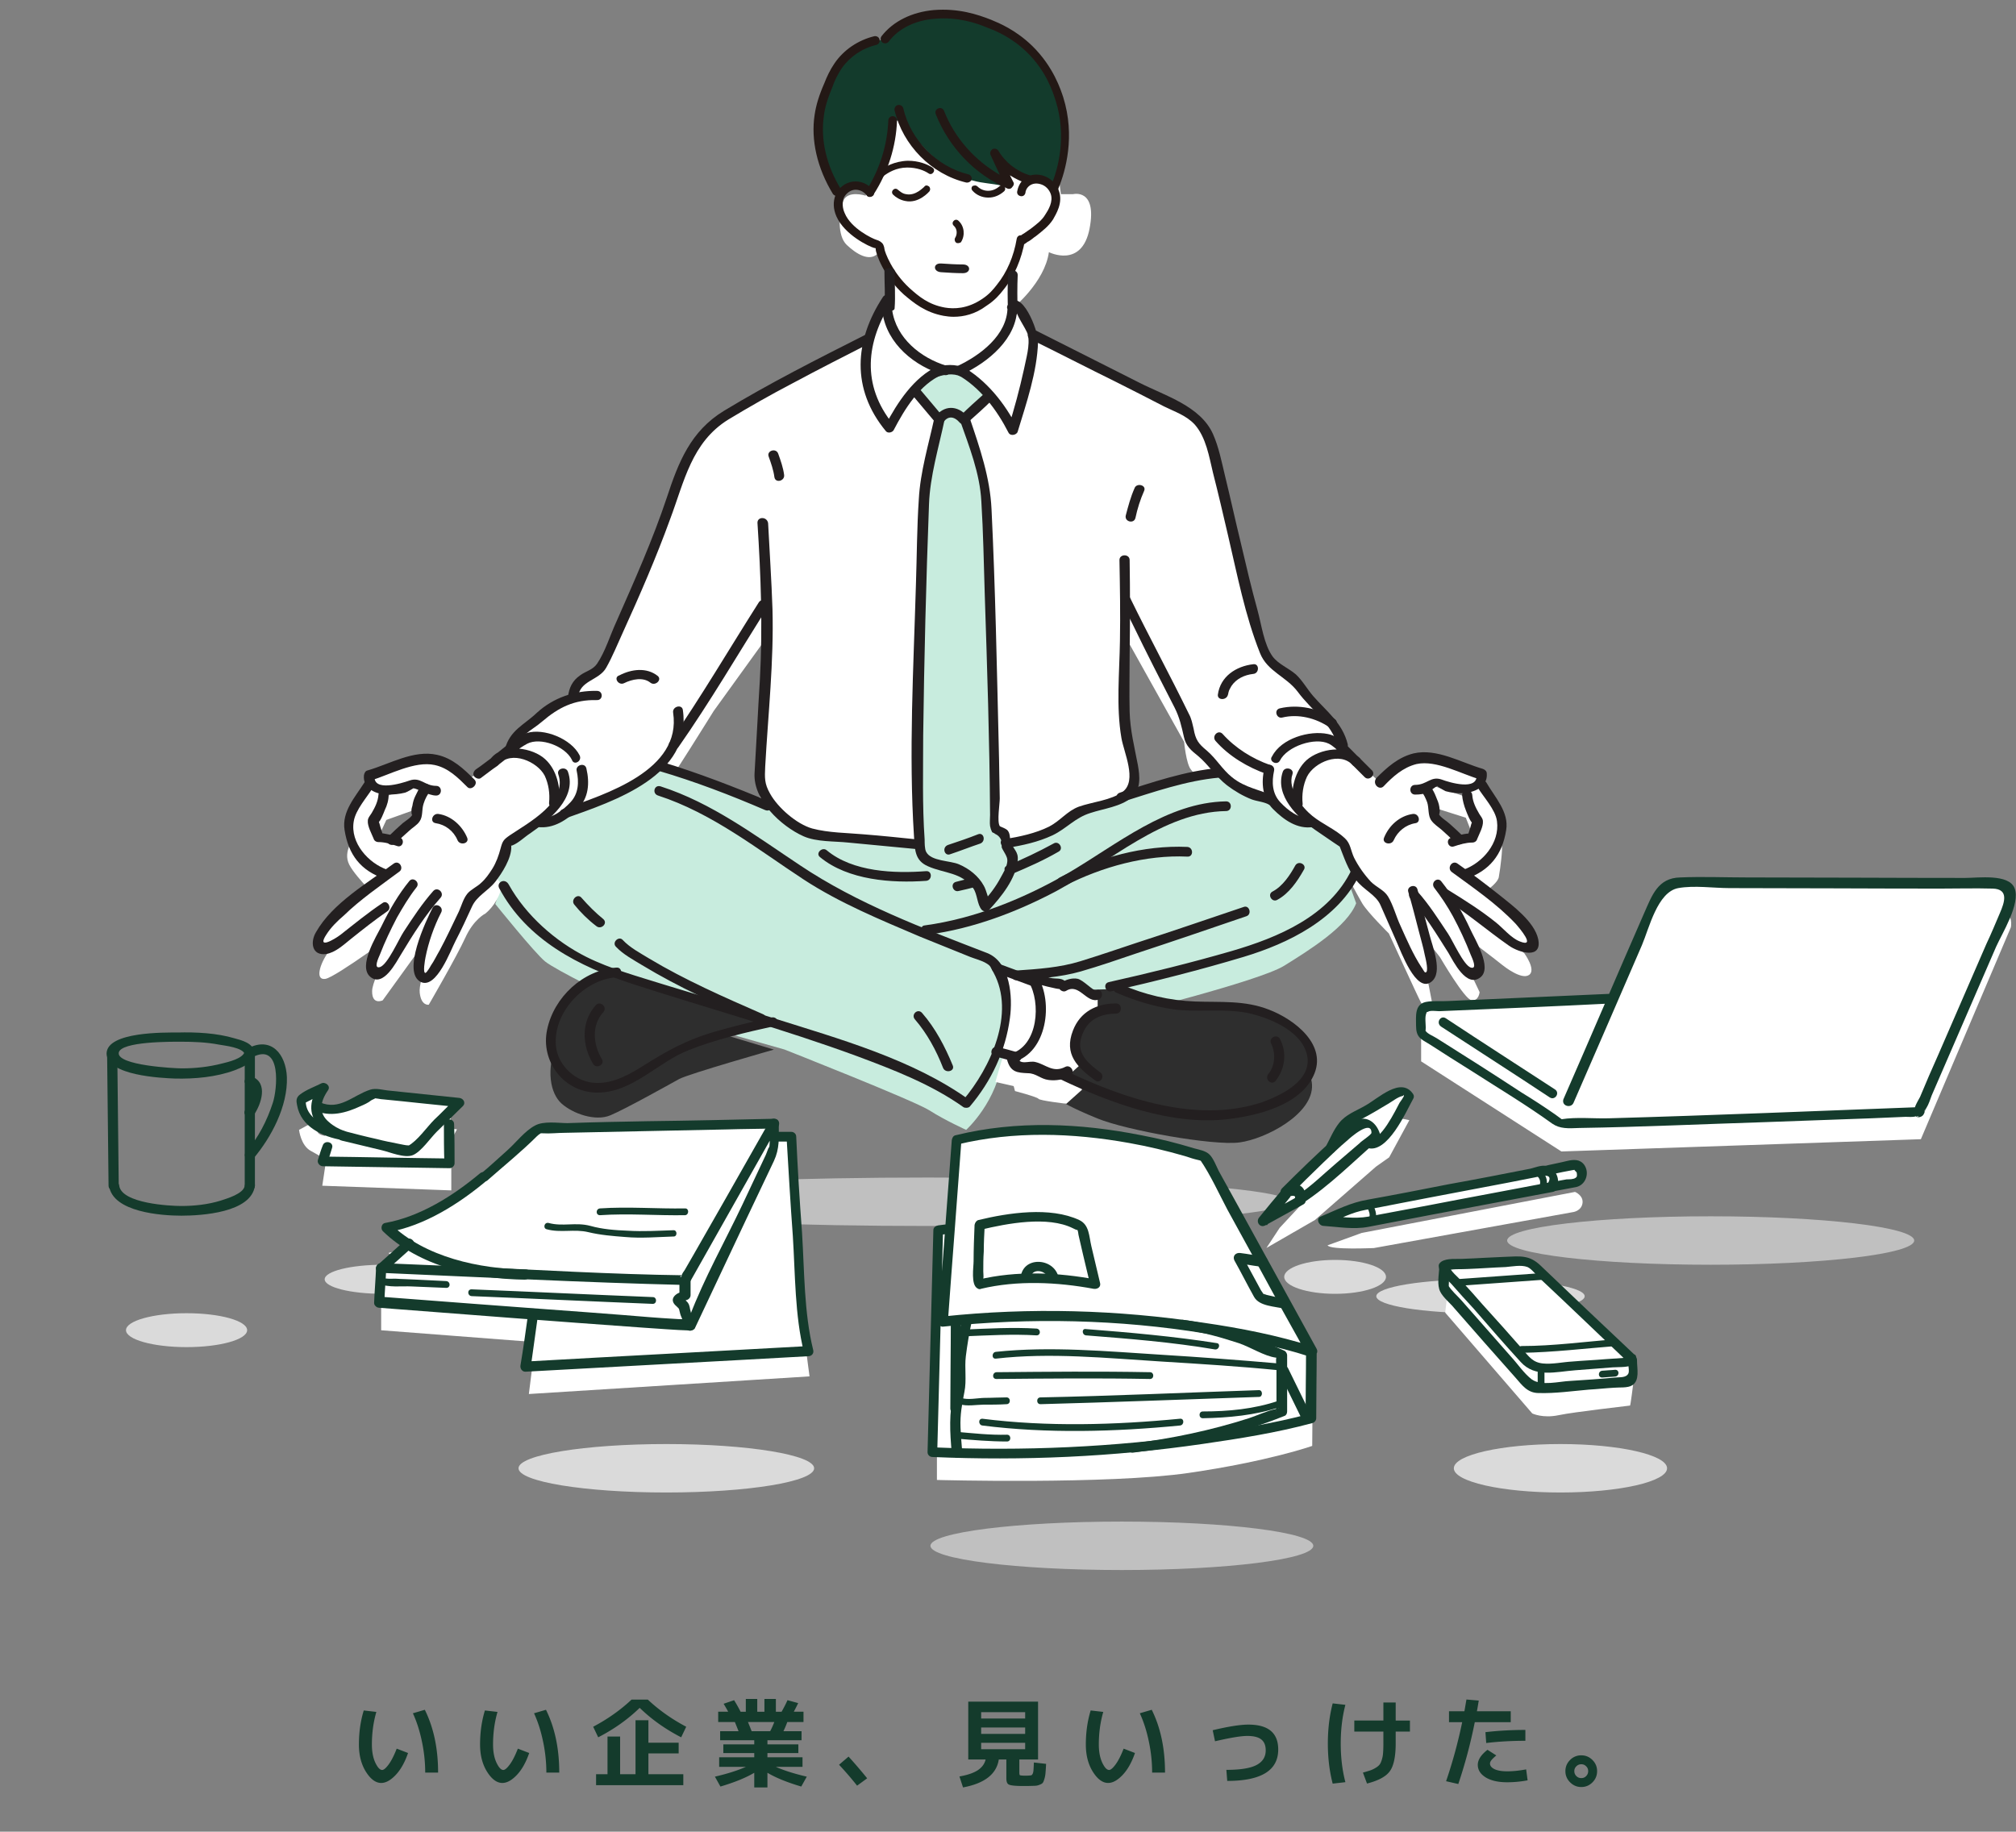<svg width="416" height="378" fill="none" xmlns="http://www.w3.org/2000/svg"><rect width="100%" height="100%" fill="#808080" stroke="none"/><path d="m85.2 353.56 2.46-.72c1.827 3.68 2.74 8 2.74 12.96h-2.66c0-2.147-.227-4.287-.68-6.42-.44-2.133-1.06-4.073-1.86-5.82Zm-7.54-.28c-.613 2.107-.92 4.347-.92 6.72 0 1.48.233 2.727.7 3.74.48 1.013.953 1.52 1.42 1.52.333 0 .78-.38 1.34-1.14.56-.76 1.113-1.847 1.66-3.26l2.34.9c-.667 1.933-1.52 3.447-2.56 4.54s-2.033 1.64-2.98 1.64c-1.133 0-2.187-.773-3.16-2.32-.96-1.547-1.44-3.42-1.44-5.62 0-2.507.333-4.847 1-7.02l2.6.3Zm32.54.28 2.46-.72c1.827 3.68 2.74 8 2.74 12.96h-2.66c0-2.147-.227-4.287-.68-6.42-.44-2.133-1.06-4.073-1.86-5.82Zm-7.54-.28c-.613 2.107-.92 4.347-.92 6.72 0 1.48.233 2.727.7 3.74.48 1.013.953 1.52 1.42 1.52.333 0 .78-.38 1.34-1.14.56-.76 1.113-1.847 1.66-3.26l2.34.9c-.667 1.933-1.52 3.447-2.56 4.54s-2.033 1.64-2.98 1.64c-1.133 0-2.187-.773-3.16-2.32-.96-1.547-1.44-3.42-1.44-5.62 0-2.507.333-4.847 1-7.02l2.6.3Zm29.34-.84c-2.44 2.373-5.293 4.4-8.56 6.08l-1.04-2.18c3-1.587 5.64-3.453 7.92-5.6h3.36c2.28 2.147 4.92 4.013 7.92 5.6l-1.04 2.18c-3.267-1.68-6.12-3.707-8.56-6.08Zm-4.04 13.7h3.18V355h2.66v4.64h6.24v2.2h-6.24v4.3h7.2v2.26h-18v-2.26h2.36v-7.78h2.6v7.78Zm30.96-8.88c.293-.533.58-1.167.86-1.9h-5.44c.413 1.013.667 1.647.76 1.9h3.82Zm6.68 5.38v1.98h-5.5c1.68.747 3.807 1.42 6.38 2.02l-1.14 2.04c-2.893-.853-5.22-1.8-6.98-2.84v3.02h-2.72v-3.02c-1.76 1.04-4.087 1.987-6.98 2.84l-1.14-2.04c2.573-.6 4.7-1.273 6.38-2.02h-5.5v-1.98h7.24v-.86h-6.38v-1.8h6.38v-.86h-7.04v-1.86h3.8c-.213-.547-.467-1.18-.76-1.9h-3.44v-2.12h2.06c-.307-.573-.62-1.12-.94-1.64l2.16-.74c.453.72.9 1.513 1.34 2.38h1.08v-2.64h2.36v2.64h1.48v-2.64h2.36v2.64h1.18c.467-.813.873-1.607 1.22-2.38l2.2.6c-.173.387-.473.98-.9 1.78h2v2.12h-3.34c-.24.667-.507 1.3-.8 1.9h3.74v1.86h-7.04v.86h6.38v1.8h-6.38v.86h7.24Zm7.54 1.54 1.96-1.68a105.187 105.187 0 0 1 3.84 4.48l-2.08 1.52a69.258 69.258 0 0 0-3.72-4.32Zm29.32-4.52v1.32h9.08v-1.32h-9.08Zm0-3.16v1.32h9.08v-1.32h-9.08Zm0-1.86h9.08v-1.3h-9.08v1.3Zm8.58 11.78c.053 0 .147.007.28.02h.58c.133-.013.233-.02.3-.02.28-.013.473-.033.58-.06.12-.027.227-.14.32-.34.093-.213.147-.467.16-.76.027-.307.053-.82.08-1.54l2.52.28a42.25 42.25 0 0 1-.12 1.86c-.027.413-.1.82-.22 1.22-.12.413-.233.687-.34.82-.107.147-.32.28-.64.4a2.545 2.545 0 0 1-.9.22c-.293.013-.747.027-1.36.04h-1.84c-1.24-.027-2.013-.133-2.32-.32-.307-.173-.46-.593-.46-1.26v-3.88h-1.56c-.467 3.013-2.927 4.933-7.38 5.76l-.74-2.26c1.667-.293 2.933-.727 3.8-1.3.867-.587 1.4-1.32 1.6-2.2h-3.58v-11.94h14.4v11.94h-3.86v2.66c0 .307.033.493.1.56.067.053.267.087.6.1Zm24.16-12.86 2.46-.72c1.827 3.68 2.74 8 2.74 12.96h-2.66c0-2.147-.227-4.287-.68-6.42-.44-2.133-1.06-4.073-1.86-5.82Zm-7.54-.28c-.613 2.107-.92 4.347-.92 6.72 0 1.48.233 2.727.7 3.74.48 1.013.953 1.52 1.42 1.52.333 0 .78-.38 1.34-1.14.56-.76 1.113-1.847 1.66-3.26l2.34.9c-.667 1.933-1.52 3.447-2.56 4.54s-2.033 1.64-2.98 1.64c-1.133 0-2.187-.773-3.16-2.32-.96-1.547-1.44-3.42-1.44-5.62 0-2.507.333-4.847 1-7.02l2.6.3Zm22.58 3.78c3.24-.773 5.693-1.16 7.36-1.16 4.107 0 6.16 1.713 6.16 5.14 0 4.32-3.507 6.48-10.52 6.48l-.18-2.28c2.88 0 4.953-.333 6.22-1 1.267-.667 1.9-1.673 1.9-3.02 0-1.027-.307-1.78-.92-2.26-.6-.48-1.567-.72-2.9-.72-1.28 0-3.493.367-6.64 1.1l-.48-2.28Zm29.22-2h6v-3.72H288v3.72h2.94v2.28H288v2.4c0 2.733-.4 4.653-1.2 5.76-.787 1.107-2.36 1.96-4.72 2.56l-.84-2.26c.68-.187 1.213-.347 1.6-.48.387-.147.76-.333 1.12-.56.36-.227.62-.46.78-.7.16-.24.3-.573.42-1 .133-.427.213-.887.24-1.38.04-.507.06-1.153.06-1.94v-2.4h-6v-2.28Zm-1.84-3.24c-.64 2.44-.96 5.1-.96 7.98 0 2.88.32 5.54.96 7.98l-2.62.3c-.667-2.547-1-5.307-1-8.28 0-2.973.333-5.733 1-8.28l2.62.3Zm37.14 7.42c-2.84 0-5.533.153-8.08.46l-.16-2.24c2.613-.307 5.36-.46 8.24-.46v2.24Zm.16 5.9.3 2.26c-1.427.267-2.833.4-4.22.4-1.84 0-3.313-.333-4.42-1-1.093-.68-1.64-1.547-1.64-2.6 0-1.027.667-2.06 2-3.1l1.82 1.16c-.52.44-.867.78-1.04 1.02-.173.227-.26.447-.26.66 0 .467.313.853.94 1.16.64.293 1.507.44 2.6.44 1.187 0 2.493-.133 3.92-.4ZM299 355.4v-2.26h3.18c.187-1.067.327-1.873.42-2.42l2.54.22c-.16.987-.287 1.72-.38 2.2h6.98v2.26h-7.42a102.633 102.633 0 0 1-3.4 12.76l-2.52-.58a100.8 100.8 0 0 0 3.32-12.18H299Zm24.98 12.4c-.64-.64-.96-1.407-.96-2.3 0-.893.32-1.66.96-2.3a3.16 3.16 0 0 1 2.32-.96c.893 0 1.66.32 2.3.96.64.64.96 1.407.96 2.3 0 .907-.32 1.68-.96 2.32-.64.64-1.407.96-2.3.96-.893 0-1.667-.327-2.32-.98Zm1.3-3.3c-.28.267-.42.6-.42 1s.14.74.42 1.02c.28.28.62.42 1.02.42s.733-.14 1-.42c.28-.28.42-.62.42-1.02s-.14-.733-.42-1c-.267-.28-.6-.42-1-.42s-.74.14-1.02.42Z" fill="#143B2C"/><ellipse opacity=".9" cx="191.498" cy="248" rx="74.5" ry="5" fill="#C7C7C7"/><ellipse opacity=".9" cx="38.498" cy="274.5" rx="12.5" ry="3.5" fill="#E3E3E3"/><ellipse opacity=".9" cx="78.998" cy="264" rx="12" ry="3" fill="#E3E3E3"/><ellipse opacity=".9" cx="137.498" cy="303" rx="30.5" ry="5" fill="#E3E3E3"/><ellipse opacity=".9" cx="321.998" cy="303" rx="22" ry="5" fill="#E3E3E3"/><ellipse opacity=".9" cx="352.998" cy="256" rx="42" ry="5" fill="#C7C7C7"/><ellipse opacity=".9" cx="275.498" cy="263.5" rx="10.5" ry="3.5" fill="#E3E3E3"/><ellipse opacity=".9" cx="305.498" cy="267.5" rx="21.5" ry="3.5" fill="#E3E3E3"/><ellipse opacity=".9" cx="231.498" cy="319" rx="39.5" ry="5" fill="#C7C7C7"/><path d="m159.568 171.926-23.355-8.158s-7.248 4.602-13.448 7.195c-6.2 2.594-9.049 4.184-9.049 4.184h-3.205l-5.907 4.538-2.409 6.861s8.169 10.165 10.306 11.88c2.137 1.715 14.223 7.76 17.47 8.91 3.246 1.172 31.901 9.245 31.901 9.245s26.707 10.521 29.933 12.571c3.205 2.049 7.562 4.016 7.562 4.016s6.535-5.878 7.499-14.872c.984-9.015-.65-11.88-.65-11.88l7.332 1.757s7.247-.628 8.609.251c1.361.878 3.582 2.614 4.336 2.384.754-.23 4.357-1.15 4.357-1.15s28.927-7.132 34.122-10.353c5.194-3.222 13.028-8.095 14.872-12.906l-2.409-6.693-6.724-4.35s-3.833-.69-4.964-1.59c-1.132-.878-3.813-3.848-3.813-3.848s-6.724-1.736-8.064-2.908c-1.341-1.171-3.037-1.757-3.037-1.757l-17.47 4.351s-9.363 3.326-11.227 3.681c-1.865.356-3.456 2.405-4.902 3.556-1.445 1.15-9.531 2.154-9.531 2.154l-20.946.607s-17.093-.189-19.669-1.715c-2.514-1.569-7.52-5.961-7.52-5.961Z" fill="#C8ECDE"/><path d="M125.909 206.416s-8.484 2.343-10.914 8.387c-2.45 6.024-1.424 10.877.901 12.947 2.325 2.071 6.933 3.702 10.013 2.427 3.079-1.276 12.211-6.38 14.201-7.488 1.99-1.088 19.585-6.087 19.585-6.087l-33.786-10.186Zm98.406 3.451 6.556-.209s7.164 3.096 8.19 3.158c1.027.063 16.883.628 18.852.921 1.969.292 12.526 4.036 12.82 10.102.314 6.086-9.594 11.211-14.977 11.922-5.404.711-23.335-2.51-29.263-4.936-5.928-2.426-7.184-3.409-7.184-3.409s3.896-1.987 3.225-3.138c-.67-1.15-2.262-3.681.461-6.902s3.519-2.97 3.519-2.97l-2.199-4.539Z" fill="#2E2E2E"/><path d="M207.076 206.144s1.529 6.212.649 9.182a2031.73 2031.73 0 0 1-2.325 7.948l4.42 1.004s4.19-2.05 4.86-5.773c.67-3.723-1.131-10.353-1.131-10.353l-6.473-2.008Z" fill="#fff"/><path d="m213.569 208.173 6.18.669s3.372-.042 3.98.481c.607.544 2.785 1.485 2.785 1.485v3.619s-3.875.795-4.335 2.97c-.461 2.154 1.089 7.488 1.089 7.488l-3.226 2.886s-5.509-.627-5.76-1.025c-.252-.376-4.839-1.589-4.839-1.589l-.398-1.506s5.111-1.255 5.362-6.714c.252-5.48-.838-8.764-.838-8.764ZM105.297 161.07s7.457 1.611 8.232 4.664c.775 3.054.377 7.718-1.362 9.58 0 0 3.687-.481 5.593-1.736 1.906-1.255 15.71-6.003 17.972-8.952 2.263-2.949 11.542-17.904 11.542-17.904l11.123-15.415-1.634 35.306s1.906 6.944 7.415 9.642c5.53 2.698 24.78 3.639 24.78 3.639l22.035-.313s7.206-2.908 9.175-4.602c1.99-1.715 13.196-5.396 13.196-5.396s1.949-4.142.734-7.049-2.702-17.569-2.702-17.569l.775-13.658 12.17 21.794s.418 4.518 1.403 5.71c.984 1.192 4.524 5.647 4.524 5.647s5.845 5.334 8.023 5.752c2.178.419 4.399.795 4.399.795s3.435 4.957 7.289 4.413l-2.346-5.48s-.67-4.183 2.346-6.484c3.016-2.3 7.625-1.903 7.625-1.903l-1.948-5.459-9.154-10.646-5.404-4.978-8.735-33.78s-2.534-10.771-4.315-13.198c-1.78-2.426-11.479-6.986-11.479-6.986l-22.664-11.462-4.943-7.027s-.838 6.923-4.965 10.123c-4.105 3.2-7.059 3.828-7.059 3.828s-6.388-2.092-7.499-3.054c-1.11-.962-6.284-4.183-6.305-10.333 0 0-1.927-.209-3.728 7.363 0 0-23.335 10.98-30.142 15.792-6.787 4.81-10.767 17.318-12.84 23.405-2.053 6.086-11.165 26.165-11.94 27.128-.775.962-4.964 1.861-6.326 7.634 0 0-9.091 4.622-10.662 6.63-1.55 2.008-2.199 4.539-2.199 4.539Z" fill="#fff"/><path d="m314.533 196.711-11.772-10.333s6.179-3.388 6.514-5.375c.356-1.987.817-5.94.629-6.484-.189-.544-4.567-7.279-4.567-7.279l.084-1.819-8.944-3.012s-5.446-.189-7.29.836c-1.864 1.025-4.105 4.1-4.105 4.1l-7.478-6.798s-3.289.628-6.891 3.242c-3.603 2.594-3.059 7.195-3.059 7.195l2.346 4.414 7.436 4.308s2.514 4.769 3.645 6.693c1.131 1.904 5.509 6.233 5.509 6.233s6.033 13.177 6.64 14.286c.608 1.109 2.241-.209 2.241-.209l-2.932-15.039s4.42 5.585 4.587 5.836c.168.272 5.048 8.659 6.515 8.91 1.487.251 1.675-1.673 1.675-1.673s-6.284-13.156-5.865-13.345c.419-.188 9.95 7.237 10.495 7.697.544.44 4.021 3.138 5.55 2.113 1.592-1.025-.963-4.497-.963-4.497Zm-14.013-17.737c-.126-.104-4.19-4.455-4.19-4.455l-1.487-5.773 2.137-1.736 5.488 1.736 2.492 6.338-1.215 3.472c0 .021-3.1.523-3.225.418Zm-186.258-10.416c-.481-2.113-1.55-4.204-2.953-5.564-1.404-1.359-6.745-1.966-6.745-1.966.105.439-7.98 5.543-7.98 5.543s-3.164-4.267-7.981-4.476c-4.818-.209-12.463 3.911-12.38 4.099.084.189-.9 2.866-2.052 4.769-1.153 1.904-3.52 4.706-2.095 7.488 1.424 2.761 6.891 7.948 6.891 7.948s-9.51 7.676-11.248 10.124c-1.76 2.447-2.744 5.835-.566 5.48 2.179-.356 15.731-10.396 15.731-10.396s-6.032 9.873-6.095 12.885c-.063 3.012 2.178 1.945 2.178 1.945l10.85-15.018s.44 1.966.231 2.468c-.21.502-3.77 8.241-3.435 11.002.314 2.761 1.864 2.447 1.864 2.447s5.781-9.956 7.52-13.783c1.738-3.849 4.147-5.02 4.147-5.02s2.221-1.653 3.163-4.727c.943-3.075 1.99-4.393 1.99-4.393l7.667-5.291c0-.063 1.801-3.472 1.298-5.564Zm-28.11 5.961-5.237 4.455-2.555-.314-1.362-3.555 2.723-5.899 5.551-1.987 2.89 1.213-2.01 6.087Z" fill="#fff"/><path d="m189.104 87.07 4.943 4.915s-2.87 10.813-3.142 14.683c-.272 3.869-1.655 58.627-1.466 63.25.167 4.622.817 10.729 1.068 11.901.251 1.171 6.598 4.371 8.504 4.58 1.906.189 4.609 5.961 4.609 5.961s4.566-4.894 4.775-7.257c.231-2.364 0-3.765 0-3.765l-.649-2.364-2.723-2.907s-1.278-61.556-1.152-61.953c.126-.377-2.451-13.972-2.451-13.972l-2.199-8.241 5.048-4.602-5.551-5.082s-4.503-.607-6.305.25c-1.759.88-3.309 4.602-3.309 4.602Z" fill="#C8ECDE"/><path d="m183.615 56.365-.398 13.511s3.289 12.132 13.72 12.11c0 0 11.437-3.848 11.751-11.127l.314-7.257s6.578-5.334 7.436-11.567c0 0 6.808 3.451 8.4-4.894 1.592-8.346-3.414-7.07-3.414-7.07h-2.514s-1.215-11.608-4.168-16.356c-2.954-4.748-12.61-5.418-17.114-5.313-4.524.105-11.332-.69-11.332-.69s-.125 6.337-1.864 8.282c-1.739 1.925-5.802 14.39-5.802 14.39s-3.792-1.254-4.671 1.193c-.88 2.447-1.215 7.09.775 8.973 1.99 1.882 4.545 3.41 6.263 1.903l2.618 3.912ZM66.609 230.49l-4.902 2.677s.356 3.242 2.45 4.351c2.075 1.109 3.143 1.882 3.143 1.882l-.796 5.292 26.623.962v-10.395l1.173-2.217-17.155-1.611s-6.075 3.263-9.154 3.075c-3.08-.188-2.45-1.401-2.45-1.401l1.068-2.615Zm43.861 8.262s-11.08 12.696-18.789 15.875c-7.708 3.18-11.5 3.933-11.5 3.933l3.897 3.953-5.426 5.48v6.525l31.818 2.448-1.34 10.709 57.917-3.64s-2.241-16.544-2.053-18.092c.189-1.548-1.927-25.497-1.927-25.497l-3.372-.251v-2.154l-49.225.711Zm82.844 66.659s35.358.962 51.927-1.443c16.569-2.405 25.534-5.584 25.534-5.584l.105-13.659-22.057-40.388s-26.875-9.036-51.256-3.075l-1.865 17.507-2.367 1.338v45.304h-.021Zm105.383-38.569-.482 4.037 17.972 20.812s2.158 1.045 5.425.355c3.268-.69 14.642-1.945 14.747-1.987.104-.042.628-4.267.628-4.267l-21.428-19.849-16.862.899Zm-24.759-9.851 7.038-2.552 44.029-8.471s1.739.711 1.55 2.28c-.188 1.569-1.822 1.861-1.822 1.861l-41.244 7.447c-.021-.021-8.965.439-9.551-.565Zm-12.61.544 10.013-5.773 12.589-11.002 2.723-1.924 4.168-7.676-1.822-.356-10.976 6.589s-2.703 3.744-2.891 4.036c-.189.293-11.081 11.964-11.081 11.964l-2.723 4.142Zm31.922-43.798v5.291l28.948 18.595 74.172-2.531 18.58-43.757s.524-2.74-1.55-2.991c-2.074-.251-69.061 0-69.061 0s-.545.293-2.388 3.075c-1.822 2.782-9.154 20.289-9.154 20.289l-39.547 2.029Z" fill="#fff"/><path d="M184.1 24.874h1.9c4.6 6.3 9.3 10.4 12.4 11.6 1.4.6 2.4.8 2.4.8 2.2.6 3.4.5 6.3 1.1.6.1 1.1.3 1.4.3l-1.2-3.9 4.7 2s4.3 0 5.1 1.4c0 0 .1.2.2.2.6.1 1.5-3.2 1.9-4.7 1-4.2.6-8 .1-10.4-.3-1.4-.8-4.2-2.6-7.3-3.4-6.2-8.9-9.1-10.5-9.9-5.2-2.6-14-4.9-19-1.5l-4.8 3.6s-3.8.6-5.1 1.5c-1.3.8-7.2 6.5-7.9 11.9-.7 5.4.5 16.1 2.8 17.5 2.2 1.4 3.8-1.8 5.7-.8 1.9 1 1.7 1.4 1.7 1.4s3.8-8.5 4.1-10.8c.2-2.5.4-4 .4-4Z" fill="#133B2C"/><path d="M172.7 40.474c-.3 0-.6-.2-.8-.4-3.3-5.4-4.6-11.2-3.8-16.4.3-2 .9-4 2-6.5.5-1.3 1.2-2.8 2.1-4.1 1.9-2.8 4.9-4.8 8.2-5.6.5-.1 1 .2 1.1.7.1.5-.2 1-.7 1.1-2.9.7-5.4 2.4-7.1 4.8-.8 1.2-1.5 2.6-1.9 3.8-1 2.4-1.6 4.3-1.8 6.1-.7 4.8.5 10.2 3.6 15.2.3.4.1 1-.3 1.2-.2.1-.4.1-.6.1Zm45.001-.9c-.1 0-.2 0-.3-.1-.5-.2-.7-.7-.5-1.2 1.4-3.3 3.3-10.1.9-17.6-.5-1.5-1.8-5.9-5.9-9.9-3.2-3.1-6.4-4.4-8-5-2.6-1.1-6.3-2.3-11-1.9-4 .3-7.5 2-9.5 4.7-.3.4-.9.5-1.3.2s-.5-.9-.2-1.3c2.4-3.1 6.3-5 10.8-5.4 5.1-.4 9 .9 11.8 2 1.7.7 5.1 2.1 8.5 5.4 4.4 4.3 5.9 9.1 6.4 10.6 2.5 8 .5 15.2-1 18.8 0 .5-.4.7-.7.7Zm-18.102-1.9h-.2c-7.2-1.7-13.1-7.7-14.8-14.9-.1-.5.2-1 .7-1.1.5-.1 1 .2 1.1.7 1.5 6.5 6.9 12 13.4 13.6.5.1.8.6.7 1.1-.1.3-.5.6-.9.6Zm8.601 1.3c-.1 0-.2 0-.4-.1-6.7-2.9-12-8.5-14.7-15.3-.2-.5 0-1 .5-1.2.5-.2 1 0 1.2.5 2.2 5.6 6.3 10.2 11.5 13.2l-1.9-4.1c-.2-.4 0-.9.4-1.2.4-.2.9-.1 1.2.3 1.4 2.4 3.8 4.3 6.5 5.1.5.1.7.6.6 1.1-.1.5-.6.7-1.1.6-1.3-.4-2.5-1-3.6-1.7l.7 1.4c.2.3.1.7-.2 1-.2.3-.4.4-.7.4Z" fill="#231815"/><path d="M210.9 50.374c-.3 0-.6-.1-.8-.4-.3-.4-.1-1 .3-1.2l.7-.5c.1 0 .6-.4 1.2-.8l.3-.2c1.3-1 2.4-1.8 3.1-3 .6-.9 1.7-2.7 1.1-4.3-.3-.8-1-1.7-2.2-2-.8-.2-1.5-.1-2.1.3-.7.5-.9 1.2-.9 1.5-.1.5-.5.8-1 .7-.5-.1-.8-.5-.7-1 .1-.5.4-1.8 1.6-2.7.7-.5 1.8-1 3.5-.6 1.6.4 2.9 1.6 3.5 3.2.9 2.5-.6 4.8-1.2 5.9-.9 1.4-2.2 2.4-3.6 3.5l-.3.2c-.6.5-1.2.9-1.3.9l-.7.5c-.2-.1-.3 0-.5 0Zm-31.301-9.8c-.2 0-.3 0-.5-.1-.4-.3-.5-.8-.3-1.2 2.7-4.3 4.3-9.3 4.5-14.4 0-.5.4-.9.9-.9s.9.4.9.9c-.2 5.4-1.9 10.7-4.8 15.2-.1.3-.4.5-.7.5Z" fill="#231815"/><path d="M196.8 65.374c-.8 0-1.5-.1-2.1-.2-3.8-.7-6.2-2.7-8.2-4.4-4.1-3.7-5.8-8.4-5.8-9.4v-.1s0-.1-.3-.1c-1.1-.3-6.1-2.7-7.8-6.5-.7-1.6-.7-3.1-.2-4.4.6-1.5 2-2.6 3.6-2.8 1.6-.2 3.2.5 4.2 1.8.3.4.2 1-.2 1.2-.4.3-1 .2-1.2-.2-.6-.8-1.6-1.2-2.5-1.1-.9.1-1.8.8-2.2 1.7-.3.9-.3 2 .2 3.1 1.3 3.2 5.8 5.3 6.5 5.5.7.2 1.1.5 1.4.9.2.4.3.8.3 1 .1.7 1.6 4.8 5.2 8.1 1.9 1.7 3.9 3.4 7.3 4 1.8.3 4.6.3 7.7-1.8 1.5-1 2.3-2 3-2.9 2.1-2.6 3.5-5.9 4.1-9.5.1-.5.5-.8 1-.7.5.1.8.5.7 1-.7 3.9-2.2 7.5-4.5 10.3-.7.9-1.7 2.1-3.4 3.2-2.4 1.8-4.8 2.3-6.8 2.3Z" fill="#231815"/><path d="M191.199 38.274c.2 0 .3.1.5.2.3.3.3.7.1 1-.1.1-2.2 2.6-5 2-1.1-.2-2-.8-2.5-1.3-.3-.3-.3-.7 0-1 .3-.3.7-.3 1 0 .4.3.9.8 1.7.9 2 .4 3.6-1.5 3.7-1.5.1-.2.3-.3.5-.3Zm10.001 0c.2 0 .4.1.5.2.6.6 1.4.9 2.2.9.8 0 1.6-.3 2.3-.9.3-.3.7-.3 1 0 .3.3.3.7 0 1-.9.8-2 1.3-3.2 1.3h-.1c-1.2 0-2.4-.5-3.2-1.4-.3-.3-.3-.7 0-1 .1 0 .3-.1.5-.1Zm-19.099-1.8c-.2 0-.4-.1-.6-.3-.2-.3-.2-.8.1-1 .9-.7 2.9-1.9 5.7-2 2.3 0 4 .7 5.1 1.4.3.2.5.6.2 1-.2.3-.6.5-1 .2-.9-.6-2.4-1.2-4.4-1.2-2.3 0-4 1.1-4.8 1.7 0 .1-.2.2-.3.2Zm15.598 13.7c-.1 0-.3 0-.4-.1-.3-.2-.4-.7-.2-1 .5-.8.4-1.9-.3-2.5-.3-.3-.3-.7 0-1 .3-.3.7-.3 1 0 1.2 1.1 1.4 3 .5 4.4-.1.1-.4.2-.6.2Z" fill="#231815"/><path d="M194.201 56.174c1.5.1 3 .2 4.5.2 1.7 0 1.7-1.8 0-1.8-1.5 0-3-.1-4.5-.2-1.7-.1-1.7 1.7 0 1.8Zm-11.701-.3c0 2.6.2 5.2 0 7.8 0 .7 2 .7 2.1 0 .2-2.6 0-5.2 0-7.8 0-.7-2.1-.7-2.1 0Z" fill="#231F20"/><path d="m159.499 166.274-23.4-8.2s-7.2 4.6-13.4 7.2c-6.2 2.6-9 4.2-9 4.2h-3.2l-5.9 4.5-2.4 6.9s8.2 10.2 10.3 11.9c2.1 1.7 14.2 7.8 17.5 8.9 3.2 1.2 31.9 9.2 31.9 9.2s26.7 10.5 29.9 12.6c3.2 2 7.6 4 7.6 4s6.5-5.9 7.5-14.9-.7-11.9-.7-11.9l7.3 1.8s7.2-.6 8.6.3c1.4.9 3.6 2.6 4.3 2.4.7-.2 4.4-1.1 4.4-1.1s28.9-7.1 34.1-10.4c5.2-3.2 13-8.1 14.9-12.9l-2.4-6.7-6.7-4.3s-3.8-.7-5-1.6c-1.1-.9-3.8-3.8-3.8-3.8s-6.7-1.7-8.1-2.9c-1.3-1.2-3-1.8-3-1.8l-17.5 4.4s-9.4 3.3-11.2 3.7c-1.9.4-3.5 2.4-4.9 3.6-1.4 1.1-9.5 2.2-9.5 2.2l-20.9.6s-17.1-.2-19.7-1.7c-2.6-1.8-7.6-6.2-7.6-6.2Z" fill="#C8ECDE"/><path d="M125.8 200.774s-8.5 2.3-10.9 8.4c-2.5 6-1.4 10.9.9 12.9 2.3 2.1 6.9 3.7 10 2.4 3.1-1.3 12.2-6.4 14.2-7.5 2-1.1 19.6-6.1 19.6-6.1l-33.8-10.1Zm98.399 3.5 6.6-.2s7.2 3.1 8.2 3.2c1 .1 16.9.6 18.9.9 2 .3 12.5 4 12.8 10.1.3 6.1-9.6 11.2-15 11.9-5.4.7-23.3-2.5-29.3-4.9-5.9-2.4-7.2-3.4-7.2-3.4s3.9-2 3.2-3.1c-.7-1.1-2.3-3.7.5-6.9 2.7-3.2 3.5-3 3.5-3l-2.2-4.6Z" fill="#2E2E2E"/><path d="M207.001 200.474s1.5 6.2.6 9.2c-.9 3-2.3 7.9-2.3 7.9l4.4 1s4.2-2.1 4.9-5.8c.7-3.7-1.1-10.4-1.1-10.4l-6.5-1.9Z" fill="#fff"/><path d="m213.5 202.574 6.2.7s3.4 0 4 .5c.6.5 2.8 1.5 2.8 1.5v3.6s-3.9.8-4.3 3c-.5 2.2 1.1 7.5 1.1 7.5l-3.2 2.9s-5.5-.6-5.8-1c-.3-.4-4.8-1.6-4.8-1.6l-.4-1.5s5.1-1.3 5.4-6.7c.1-5.6-1-8.9-1-8.9Zm-108.301-47.1s7.5 1.6 8.2 4.7c.8 3.1.4 7.7-1.4 9.6 0 0 3.7-.5 5.6-1.7 1.9-1.3 15.7-6 18-9 2.3-2.9 11.5-17.9 11.5-17.9l11.1-15.4-1.6 35.3s1.9 6.9 7.4 9.6c5.5 2.7 24.8 3.6 24.8 3.6l22-.3s7.2-2.9 9.2-4.6c2-1.7 13.2-5.4 13.2-5.4s1.9-4.1.7-7c-1.2-2.9-2.7-17.6-2.7-17.6l.8-13.7 12.2 21.8s.4 4.5 1.4 5.7c1 1.2 4.5 5.6 4.5 5.6s5.8 5.3 8 5.8l4.4.8s3.4 5 7.3 4.4l-2.3-5.5s-.7-4.2 2.3-6.5 7.6-1.9 7.6-1.9l-1.9-5.5-9.2-10.6-5.4-5-8.6-33.7s-2.5-10.8-4.3-13.2c-1.8-2.4-11.5-7-11.5-7l-22.7-11.5-4.9-7s-.8 6.9-5 10.1c-4.1 3.2-7.1 3.8-7.1 3.8s-6.4-2.1-7.5-3.1c-1.1-1-6.3-4.2-6.3-10.3 0 0-1.9-.2-3.7 7.4 0 0-23.3 11-30.1 15.8-6.8 4.8-10.8 17.3-12.8 23.4-2.1 6.1-11.2 26.2-11.9 27.1-.8 1-5 1.9-6.3 7.6 0 0-9.1 4.6-10.7 6.6-1.6 2.1-2.3 4.7-2.3 4.7Z" fill="#fff"/><path d="m314.5 191.074-11.8-10.3s6.2-3.4 6.5-5.4c.4-2 .8-5.9.6-6.5-.2-.5-4.6-7.3-4.6-7.3l.1-1.8-8.9-3s-5.4-.2-7.3.8c-1.9 1-4.1 4.1-4.1 4.1l-7.5-6.8s-3.3.6-6.9 3.2c-3.6 2.6-3.1 7.2-3.1 7.2l2.3 4.4 7.4 4.3s2.5 4.8 3.6 6.7c1.1 1.9 5.5 6.2 5.5 6.2s6 13.2 6.6 14.3c.6 1.1 2.2-.2 2.2-.2l-2.9-15s4.4 5.6 4.6 5.8c.2.3 5 8.7 6.5 8.9 1.5.3 1.7-1.7 1.7-1.7s-6.3-13.2-5.9-13.3c.4-.2 9.9 7.2 10.5 7.7.5.4 4 3.1 5.6 2.1 1.8-.9-.7-4.4-.7-4.4Zm-14.1-17.7c-.1-.1-4.2-4.5-4.2-4.5l-1.5-5.8 2.1-1.7 5.5 1.7 2.5 6.3-1.2 3.5c.1.1-3 .6-3.2.5Zm-186.2-10.4c-.5-2.1-1.6-4.2-3-5.6-1.4-1.4-6.7-2-6.7-2 .1.4-8 5.5-8 5.5s-3.2-4.3-8-4.5c-4.8-.2-12.5 3.9-12.4 4.1.1.2-.9 2.9-2.1 4.8-1.2 1.9-3.5 4.7-2.1 7.5s6.9 7.9 6.9 7.9-9.5 7.7-11.2 10.1c-1.8 2.4-2.7 5.8-.6 5.5 2.2-.4 15.7-10.4 15.7-10.4s-6 9.9-6.1 12.9c-.1 3 2.2 1.9 2.2 1.9l10.9-15s.4 2 .2 2.5-3.8 8.2-3.4 11c.3 2.8 1.9 2.4 1.9 2.4s5.8-10 7.5-13.8c1.7-3.8 4.1-5 4.1-5s2.2-1.7 3.2-4.7c.9-3.1 2-4.4 2-4.4l7.7-5.3c0 .1 1.8-3.4 1.3-5.4Zm-28.1 5.9-5.2 4.5-2.6-.3-1.4-3.6 2.7-5.9 5.6-2 2.9 1.2-2 6.1Z" fill="#fff"/><path d="m189 81.474 4.9 4.9s-2.9 10.8-3.1 14.7c-.3 3.9-1.7 58.6-1.5 63.2.2 4.6.8 10.7 1.1 11.9.3 1.2 6.6 4.4 8.5 4.6 1.9.2 4.6 6 4.6 6s4.6-4.9 4.8-7.3c.2-2.4 0-3.8 0-3.8l-.6-2.4-2.7-2.9s-1.3-61.6-1.2-62c.1-.4-2.5-14-2.5-14l-2.2-8.2 5-4.6-5.6-5.1s-4.5-.6-6.3.3c-1.6.9-3.2 4.7-3.2 4.7Z" fill="#C8ECDE"/><path d="m66.5 224.874-4.9 2.7s.4 3.2 2.5 4.4c2.1 1.1 3.1 1.9 3.1 1.9l-.8 5.3 26.6 1v-10.4l1.2-2.2-17.1-1.8s-6.1 3.3-9.2 3.1c-3.1-.2-2.5-1.4-2.5-1.4l1.1-2.6Zm43.9 8.2s-11.1 12.7-18.8 15.9c-7.7 3.2-11.5 3.9-11.5 3.9l3.9 4-5.4 5.5v6.5l31.8 2.4-1.4 10.8 57.9-3.6s-2.2-16.5-2.1-18.1c.2-1.5-1.9-25.5-1.9-25.5l-3.4-.3v-2.2l-49.1.7Zm82.8 66.7s35.4 1 51.9-1.4c16.6-2.4 25.5-5.6 25.5-5.6l.1-13.7-22.1-40.4s-26.9-9-51.3-3.1l-1.9 17.5-2.4 1.3.2 45.4Zm105.4-38.6-.5 4 18 20.8s2.2 1 5.4.4c3.3-.7 14.6-1.9 14.7-2 .1 0 .6-4.3.6-4.3l-21.4-19.8-16.8.9Zm-24.7-9.8 7-2.6 44-8.5s1.7.7 1.5 2.3c-.2 1.6-1.8 1.9-1.8 1.9l-41.2 7.4s-9 .5-9.5-.5Zm-12.701.5 10-5.8 12.6-11 2.7-1.9 4.2-7.7-1.8-.4-11 6.6s-2.7 3.7-2.9 4c-.2.3-11.1 12-11.1 12l-2.7 4.2Zm32-43.8v5.3l28.9 18.6 74.2-2.5 18.6-43.8s.5-2.7-1.6-3c-2.1-.3-69.1 0-69.1 0s-.5.3-2.4 3.1c-1.8 2.8-9.2 20.3-9.2 20.3l-39.4 2Z" fill="#fff"/><path d="M208.001 56.774c-.1 2.5-.1 5 0 7.4.1 1.3 2.1 1.3 2 0-.1-2.5-.1-5 0-7.4 0-1.3-2-1.3-2 0Zm-25.901 7.7c.9 6.5 6.7 11.2 12.7 12.9 1.3.4 1.8-1.6.5-1.9-5.3-1.6-10.4-5.7-11.2-11.5-.2-1.3-2.2-.8-2 .5Z" fill="#231F20"/><path d="M182.2 61.274c-5.9 9-6.6 19 .6 27.7.4.5 1.3.3 1.6-.2 2.3-4.4 5.4-9.5 10.1-11.5 1.2-.5.1-2.3-1-1.7-4.9 2.2-8.4 7.6-10.8 12.2.5-.1 1.1-.1 1.6-.2-6.6-8.1-5.6-17.1-.3-25.3.7-1.1-1.1-2-1.8-1Zm25.7 2.1c0 5.8-5.7 10-10.4 12.2-.7.3-.6 1.4 0 1.7 4.7 2.6 8.2 7.3 10.6 12 .4.8 1.7.5 1.9-.2 1.8-5.9 4-12.3 4.2-18.5.1-2.3-3.5-11.5-6.2-7.7-.8 1.1 1 2 1.8 1-.5.7 1.9 3.8 2.3 5.2.5 2.2-.4 5-.8 7.1-.9 4.1-2 8.2-3.3 12.3.6-.1 1.3-.2 1.9-.2-2.5-5-6.4-9.9-11.4-12.7v1.7c5.4-2.5 11.4-7.4 11.4-13.9 0-1.3-2-1.3-2 0Z" fill="#231F20"/><path d="m188.299 81.574 4.8 5.7c.5.5 1.3.3 1.6-.2.9-1.2 2.1-1.3 3.4.2.4.4 1.1.4 1.5 0 1.8-1.6 3.6-3.2 5.3-4.9 1-.9-.5-2.3-1.5-1.4-1.8 1.6-3.6 3.2-5.3 4.9h1.5c-2.1-2.3-4.8-2.3-6.7.2.5-.1 1.1-.1 1.6-.2l-4.8-5.7c-.8-1-2.2.4-1.4 1.4Zm5.1-3.8c1.5-.5 3.3-.8 4.8-.1 1.2.5 2.3-1.2 1-1.7-2-.9-4.3-.8-6.4-.1-1.3.4-.7 2.4.6 1.9Z" fill="#231F20"/><path d="M192.8 86.274c-1.2 5.5-2.9 11.1-3.2 16.7-.4 5.9-.4 11.8-.6 17.7-.5 17.2-1.5 34.7-.4 51.9.2 2.7.1 5 2.9 6.2 3.4 1.5 6.9 1.2 9.3 4.5.9 1.2.8 3.4 1.8 4.5.4.4 1.1.4 1.5 0 2.5-2.7 5.5-6.4 5.9-10.2.2-1.9-.9-2.2-1.4-3.8-.3-.8-.1-1.6-.6-2.3-.3-.5-1.7-.9-1.7-1-.6-.9 0-4.6 0-5.7-.1-3.5-.1-7-.2-10.4-.4-16.4-.7-32.9-1.5-49.3-.3-6.5-2.4-12.6-4.5-18.8-.4-1.2-2.4-.7-2 .5 1.9 5.4 4.1 10.9 4.4 16.7.4 6.4.5 12.8.7 19.1.5 15.2 1 30.4 1.1 45.6 0 .7-.1 1.6 0 2.3.1.5.2.8.4 1.2.1.2.5.2.6.4.7.3 1.2.8 1.4 1.7v1.1c.2.5.5.9.7 1.3.3.6.6 1 .4 2-.2 1-.8 2-1.3 2.9-1 1.9-2.3 3.6-3.8 5.2h1.5s-.7-2.7-1.2-3.5c-1.1-2-3-3.5-5.1-4.4-1.8-.8-5.8-.6-6.8-2.6-.3-.6-.3-1.8-.3-2.5-.5-7.1-.3-14.4-.3-21.5.2-15.9.6-31.8 1.2-47.7.2-5.8 2-11.7 3.2-17.4.2-1.2-1.8-1.7-2.1-.4Zm-14.199-17.2c-9.9 5-19.8 10-29.2 15.7-6.9 4.2-9.4 10.6-11.8 17.9-2.9 8.7-6.7 17.2-10.4 25.6-1.3 2.8-2.3 6.2-4 8.7-.9 1.3-2.3 1.5-3.5 2.4-1.6 1.1-2.3 2.6-2.5 4.5-.1 1.3 1.9 1.3 2.1 0 .3-3.5 4.3-3.4 5.8-6.1 1.3-2.3 2.3-4.8 3.4-7.2 3.5-7.7 6.9-15.5 9.8-23.5 2.9-7.7 4.4-15.8 12-20.5 4.3-2.6 8.7-5.1 13.1-7.4 5.4-2.9 10.9-5.7 16.4-8.5 1-.5-.1-2.2-1.2-1.6Zm34 .9c5.9 2.9 11.7 5.9 17.6 8.8 3.4 1.7 6.7 3.4 10 5.1 2.2 1.1 4.5 1.8 6.3 3.7 2.4 2.7 3 6.7 3.8 10 1.1 4.3 2.1 8.6 3.1 12.9 1.9 8.1 3.5 16.5 6.6 24.3 1.5 3.8 5.4 4.8 7.8 8 2.8 3.8 7 6.5 8.3 11.3.3 1.3 2.3.7 2-.5-1.1-4.4-4.3-6.7-7.1-9.9-1.3-1.5-2.2-3.2-3.6-4.5-1.5-1.3-3.6-2.1-4.8-3.7-1.8-2.5-2.3-6.6-3.1-9.5-1.3-4.7-2.4-9.4-3.5-14.1-1.1-4.5-2.1-9.1-3.2-13.6-.7-2.9-1.3-6-2.5-8.7-2.6-5.8-9.9-7.9-15.2-10.6-7.1-3.6-14.1-7.1-21.2-10.7-1.4-.7-2.5 1.1-1.3 1.7Z" fill="#231F20"/><path d="M156.301 107.874c.7 10.9 1.1 21.5.5 32.4-.4 6.4-.7 12.8-1.1 19.3-.3 5.5 5.4 10.9 10.1 13 2.7 1.2 6.4 1 9.2 1.3 4.9.5 9.8.9 14.7 1.4 1.3.1 1.3-1.9 0-2-3.9-.4-7.7-.8-11.5-1.1-3.4-.3-7.2-.3-10.6-1.2-3.2-.9-7.1-4.3-8.7-7.2-1.2-2.1-1.1-3.3-1-5.6.6-10.8 1.8-21.7 1.5-32.5-.2-5.9-.6-11.8-.9-17.7-.2-1.4-2.2-1.4-2.2-.1Zm51.498 67.1c3.2-.5 6.4-1.2 9.4-2.6 2.9-1.4 4.6-3.6 7.8-4.6 2.7-.9 6.3-1.3 8.5-3.2 2-1.7 1.7-4.4 1.3-6.7-.7-3.7-1.6-7.2-1.7-11-.1-4 0-8 0-12 .1-6.4.1-12.9 0-19.3 0-1.3-2.1-1.3-2.1 0 .1 5.6.2 11.1.1 16.7-.1 6.5-.8 13.6.3 20 .5 3 3.3 8.8.3 11.1-2.4 1.8-6.3 2.1-9.1 3.1-2.4.9-3.8 2.9-6.1 4.1-2.8 1.4-6.1 2.1-9.2 2.6-1.4 0-.8 1.9.5 1.8Zm-49.2-80.8c.5 1.4 1 2.8 1.2 4.3.2 1.3 2.2.8 2-.5-.2-1.5-.7-2.9-1.2-4.3-.4-1.3-2.4-.7-2 .5Zm75.501 6.6c-.8 1.8-1.3 3.7-1.8 5.6-.3 1.3 1.7 1.8 2 .5.4-1.9 1-3.8 1.8-5.6.5-1.2-1.6-1.7-2-.5Z" fill="#231F20"/><path d="M231.6 165.474c6.4-2 13.2-4.4 20-5 1.3-.1 1.3-2.1 0-2-7 .6-13.9 3-20.5 5.1-1.3.4-.7 2.3.5 1.9Zm-95.699-6.4c7.5 2.2 14.8 5 22 8.1 1.2.5 2.3-1.2 1-1.7-7.4-3.1-14.9-6-22.5-8.3-1.3-.4-1.8 1.6-.5 1.9Zm142.999 20.4c-4.6 9.6-15.2 14-24.8 16.8-8.3 2.4-16.8 4.5-25.3 6.4-1.3.3-.7 2.2.5 1.9 9.2-2.1 18.3-4.4 27.3-7.1 9.3-2.8 19.5-7.8 24-17.1.7-1-1.2-2-1.7-.9Zm-175.901 3.8c5.7 10.7 16.5 16.2 27.6 19.8 15.4 5 31.1 9.3 46.3 14.9 7.5 2.8 15.3 5.8 21.9 10.5.3.2 1 .2 1.3-.1 4.5-5.3 7.4-11.5 8.3-18.3.6-4.3.1-11.5-4.7-13.4-13.2-5.1-26.8-10.2-38.6-18.1-9.2-6.1-18.2-12.9-28.8-16.3-1.3-.4-1.8 1.5-.5 1.9 11.1 3.6 20.4 11 30 17.3 7.5 4.9 15.8 8.3 24 11.8 3.5 1.4 6.9 2.8 10.4 4.2 1 .4 2.3.7 3.3 1.3 1 .6.8.7 1.5 1.9 4.6 8.4-.6 19.7-6.3 26.4.4 0 .8-.1 1.3-.1-11.7-8.4-26.9-12.6-40.5-16.9-7.5-2.4-15-4.6-22.5-6.9-5.4-1.7-11-3.2-16-5.7-6.4-3.2-12.5-8.6-16-14.9-.8-1.5-2.6-.5-2 .7Z" fill="#231F20"/><path d="M205.299 200.674c2.5.9 5.1 1.9 7.6 2.8 1.2.5 1.8-1.5.5-1.9-2.5-.9-5.1-1.9-7.6-2.8-1.2-.5-1.7 1.4-.5 1.9Zm.001 17.3c1.4.4 2.8.8 4.2 1.1 1.3.4 1.8-1.6.5-1.9-1.4-.4-2.8-.8-4.2-1.1-1.2-.3-1.8 1.6-.5 1.9Z" fill="#231F20"/><path d="M219.801 220.174c-2.5 1.3-4-.5-6.1-1-1.4-.4-3.3.9-3.9-1.2-.3.4-.5.8-.7 1.2 7-1.9 8.3-12.4 5-17.7-.1.5-.3.9-.4 1.4-.3.1 5 1.4 4.9 1.2.3.4.9.7 1.4.4 2.7-1.7 4.2 2.7 6.7 1.8 1.2-.5.7-2.4-.5-1.9-.6.2-2.7-2.2-3.9-2.4-1.1-.2-2.4.2-3.3.8.5.1.9.2 1.4.4-1.2-1.7-2.2-1-3.8-1.4-1.5-.4-2.3-1.2-3.9-.5-.5.2-.6.9-.4 1.4 2.5 4.1 2 13.2-3.8 14.8-.5.1-.9.7-.7 1.2.7 2.6 2.1 2.7 4.3 2.8 1.7 0 2.6 1.2 4.3 1.4 1.5.2 3.1-.1 4.5-.8 1.1-.8 0-2.5-1.1-1.9Z" fill="#231F20"/><path d="M218.699 222.674c10.3 4.9 22.9 9.6 34.5 8.3 6.1-.7 14.9-2.8 17.8-8.9 3.1-6.4-3.9-11.7-9.1-13.7-5.1-2-10-1.5-15.3-1.7-5.3-.2-10.4-1.4-15.2-3.5-1.2-.5-2.3 1.2-1 1.7 3.7 1.6 7.6 2.8 11.6 3.4 5 .7 10.1-.2 15.1.7 4.5.9 11.4 3.6 12.6 8.7 1.2 5.3-5.4 8.4-9.3 9.8-13.3 4.4-28.4-.7-40.5-6.5-1.3-.6-2.4 1.1-1.2 1.7Z" fill="#231F20"/><path d="M230.299 207.074c-4 0-7.4 1.7-8.9 5.6-1.9 4.9.9 7.6 4.6 10.3 1.1.8 2.1-1 1-1.7-3.1-2.3-5.4-4.5-3.3-8.6 1.3-2.6 3.9-3.5 6.7-3.5 1.2-.1 1.2-2.1-.1-2.1Zm32.002 8.3c1 2 .8 4.6-.6 6.3-.8 1 .6 2.4 1.5 1.4 2-2.5 2.4-5.9.9-8.7-.6-1.1-2.4-.2-1.8 1Zm-70.8-22.5c9.2-1.2 18.4-4.7 26.5-9 10.9-5.9 22-16.3 35-16.5 1.3 0 1.3-2 0-2-12.2.2-22.5 8.9-32.6 14.8-9 5.2-19.2 9.4-29.6 10.8-1.2.1-.6 2 .7 1.9Z" fill="#231F20"/><path d="M219.8 182.774c7.6-3.9 16.7-6.4 25.2-6 1.3.1 1.3-1.9 0-2-9-.4-18.3 2.2-26.3 6.3-1.2.6-.1 2.4 1.1 1.7Zm-30.999 27.6c2.5 2.9 4.4 6.4 5.8 10 .5 1.2 2.5.7 2-.5-1.6-3.9-3.6-7.7-6.3-10.8-.9-1.1-2.4.3-1.5 1.3Zm78.499-31.8c-1.1 2-2.6 4.3-4.7 5.4-1.2.6-.1 2.4 1 1.7 2.4-1.3 4.1-3.8 5.4-6.1.8-1.1-1-2.1-1.7-1Zm-10.701 8.6c-7.4 2.5-14.7 5-22.1 7.4-3.9 1.3-7.7 2.6-11.6 3.8-4.2 1.3-8.7 1.6-13.1 1.9-1.3.1-1.3 2.1 0 2 4.4-.3 9-.6 13.2-1.8 3.8-1.1 7.6-2.4 11.4-3.7 7.6-2.5 15.2-5.1 22.8-7.7 1.2-.4.6-2.4-.6-1.9Zm-129.498 8.2c1.5 1.6 3.6 2.7 5.4 3.8 7.6 4.6 15.8 8.3 23.9 11.8 1.2.5 2.3-1.2 1-1.7-8-3.5-16-7-23.5-11.5-1.8-1.1-3.9-2.2-5.4-3.8-.8-.9-2.3.5-1.4 1.4Zm-2.602-5.7c-1.6-1.3-3.1-2.8-4.5-4.4-.8-1-2.3.4-1.5 1.4 1.3 1.6 2.8 3.1 4.5 4.4 1 .9 2.5-.5 1.5-1.4Zm107.101-65.1c1.5 3 3 6 4.4 8.9 1.4 2.8 2.8 5.6 4.2 8.3.7 1.4 1.5 2.9 2.2 4.3 1 2 1.4 3.8 1.9 6 .4 1.9 1.5 2.8 3 4 2.1 1.8 3.6 4.2 5.9 6 1.6 1.2 3.3 2.2 5.1 2.9 1.1.4 2.6.5 3.6 1.1 1.2.6 2.2-1.1 1-1.7-2.9-1.5-5.9-1.7-8.7-4-2-1.6-3.2-3.8-5.2-5.5-1.7-1.4-2.3-2.2-2.7-4.5-.3-1.2-.4-2-1-3.1-3.9-8-8.2-15.9-12.1-23.9-.4-.9-2.2 0-1.6 1.2Z" fill="#231F20"/><path d="M270.4 168.774c-2.3.3-4.7-1.6-6.2-3.2-1.7-1.8-1.8-4.2-1.3-6.5.3-1.3-1.7-1.8-2-.5-.7 3-.4 6.2 1.8 8.4s5 4.2 8.2 3.7c1.4-.2.8-2.1-.5-1.9Z" fill="#231F20"/><path d="M264.1 156.974c1.5-3 7.3-4.9 10.1-3.5 1.6.8 3.4 3.1 4.9 4.4 1 .9 2.3-.4 1.5-1.4-2.6-2.9-8.3-2-11 .4-2.4 2.2-3.2 5.9-2.9 9 .1 1.3 2.2 1.3 2.1 0-.2-1.9.1-3.9.9-5.6 1.5-3 6.9-5.3 9.5-2.3.5-.5 1-.9 1.5-1.4-2-1.8-4-4.6-6.7-5.1-3.8-.8-9.6.9-11.5 4.6-.8 1 1 2 1.6.9Zm11.3-8.6c-3.2-2.2-7.5-3.1-11.3-2.2-1.3.3-.7 2.2.5 1.9 3.3-.8 6.9.1 9.7 2 1.1.8 2.2-1 1.1-1.7Zm-21.999-5.1c-.1.5.099-.3.099-.4.1-.5.401-.9.601-1.3 1-1.5 2.7-2.3 4.5-2.5 1.3-.1 1.3-2.2 0-2-3.5.4-6.8 2.5-7.3 6.3-.1 1.2 1.9 1.2 2.1-.1Zm8.699 14.6c-3.7-1.3-7.2-3.5-9.8-6.4-.9-1-2.3.4-1.5 1.4 2.8 3.2 6.7 5.5 10.7 6.9 1.3.4 1.9-1.5.6-1.9Zm-105.5-33.6c-6.1 9.6-11.9 19.5-18.4 28.9-.8 1.1 1 2.1 1.8 1 6.5-9.3 12.3-19.2 18.4-28.9.7-1.1-1.1-2-1.8-1Z" fill="#231F20"/><path d="M138.9 147.074c1.8 11.9-13.9 16.8-22.7 19.9-1.3.4-.7 2.4.5 1.9 10.1-3.6 26.2-8.8 24.2-22.4-.2-1.2-2.2-.7-2 .6Zm140.199 10.8 2.5 2.5c.9.9 2.4-.5 1.5-1.4l-2.5-2.5c-1-1-2.5.4-1.5 1.4Zm6.401 4.4c1.9-2 4-3.9 6.8-4.6 4.1-.9 9.3 2.1 13.2 3.2-.3-.3-.5-.6-.8-1 .3 3.4-5.6 1.6-7.2 1-2.3-.8-3 1.1-5.5 1.1-1.3 0-1.3 2 0 2 1 0 2-.1 2.9-.6.2-.1 1.5-1.2 1.8-1.2-.5 0 1.4 1 1.6 1.1 1.1.3 2.4.5 3.6.4 2.3-.1 5.1-1.3 4.9-4 0-.5-.3-.8-.8-1-4.5-1.3-9.5-4.3-14.3-3.2-3.2.8-5.5 2.9-7.7 5.1-.9 1.2.6 2.6 1.5 1.7Z" fill="#231F20"/><path d="M300.001 174.674c1.2-.4 2.5-.8 3.8-.8.5 0 .9-.3 1-.7.4-1 1.3-2.6 1.2-3.7 0-.6-.6-1.2-.8-1.6-.7-1.2-1.3-2.4-1.4-3.8-.1-1.3-2.1-1.3-2.1 0 .1 1.1.4 2.2.8 3.2.2.5.9 2.4 1.4 2.6 0 0 .3-.8-.1-.3-.2.3-.3.9-.4 1.2-.2.6-.4 1.3-.6 1.9.3-.3.7-.5 1-.7-1.5 0-3 .4-4.3.9-1.3.3-.7 2.2.5 1.8Z" fill="#231F20"/><path d="M293.2 163.174c.6.7 1 1.6 1.3 2.4.4 1.2.1 2.8.9 3.8.5.7 1.4 1.3 2 1.8 1 .9 2 1.8 3 2.8.9.9 2.4-.5 1.5-1.4-.9-.9-1.9-1.8-2.8-2.6-.5-.5-1.9-1.3-2.2-2 .1.4.2-.6.2-.6 0-.3-.1-.6-.1-.9-.1-.7-.4-1.4-.7-2.1-.3-.8-.7-1.5-1.2-2.2-.9-1-2.7 0-1.9 1Zm11.701-.7c1.2 2 3.7 4.6 4 7 .6 4.5-3 8.6-6.9 10-1.3.4-.7 2.4.5 1.9 4.9-1.7 7.5-5 8.3-10.1.6-3.7-2.3-6.7-4.1-9.8-.7-1.1-2.5-.1-1.8 1Z" fill="#231F20"/><path d="M299.599 179.974c4.5 3.3 9.2 6.5 13.1 10.6.8.9 4.4 5.1.9 3.7-1.8-.7-3.4-2.7-4.9-3.9-3.1-2.5-6.6-4.7-10-6.8-1.1-.7-2.2 1-1 1.7 4.9 3 9.1 6.7 13.7 9.9 2 1.4 6.9 2.9 6-1.4-.8-3.6-5.3-6.9-7.9-9-2.9-2.3-5.8-4.5-8.8-6.6-1.1-.7-2.2 1-1.1 1.8Z" fill="#231F20"/><path d="M296 183.274c1.4 1.8 2.7 3.8 3.8 5.8 1.4 2.6 2.6 5.2 3.7 8 .3.7 1.4 3 0 2.6-1.5-.5-3.7-5.5-4.7-7-2-3-3.9-6-6.3-8.7-.9-1-2.3.4-1.5 1.4 3 3.4 5.5 7.5 7.9 11.3 1 1.7 3.7 7.3 6.6 5 2.5-2-1.2-7.9-2.1-9.9-1.6-3.5-3.6-6.9-6-9.9-.8-1-2.3.3-1.4 1.4Z" fill="#231F20"/><path d="M290.601 184.074c.8 2.7 1.5 5.5 2.2 8.2.4 1.6.9 3.2 1.2 4.8.2.8.9 3.7.1 3.6-.2 0-.6-.9-.8-1.1-1.7-2.6-3-5.6-4.3-8.5-.9-1.9-1.5-4.3-2.6-6.1-.8-1.3-2.4-1.9-3.5-3-1.4-1.5-2.6-3.2-3.5-5-.7-1.5-.7-2.9-1.9-4-1.9-1.8-4.6-2.9-6.7-4.6-2-1.6-5.2-5.5-4.1-8.6.4-1.2-1.6-1.7-2-.5-1.7 4.9 3.1 9.5 6.7 12 1.3.9 2.5 1.7 3.8 2.6.4.3.8.5 1.2.8.8.6 0-.3 0-.1 1 2.5 1.7 4.8 3.4 7 1.6 2.1 4.2 3.1 5.1 5.3l3.3 7.5c.8 1.7 4 10.8 7.2 8.2 2.4-1.9.2-7.2-.4-9.6-.8-3.1-1.7-6.2-2.5-9.4-.3-1.3-2.3-.7-1.9.5Zm.898-16.1c-2.7.4-4.9 2.4-5.9 4.9-.5 1.2 1.5 1.7 2 .5.8-1.8 2.5-3.2 4.5-3.5 1.2-.2.7-2.1-.6-1.9ZM111 170.674c3.2.4 6.1-1.5 8.2-3.7 2.3-2.3 2.5-5.4 1.8-8.4-.3-1.3-2.3-.7-2 .5.5 2.3.4 4.7-1.3 6.5-1.5 1.6-3.9 3.5-6.2 3.2-1.3-.2-1.9 1.7-.5 1.9Z" fill="#231F20"/><path d="M119.6 155.874c-1.7-3.4-7.4-5.7-10.9-4.6-2.3.7-4.9 3.3-7.1 4.9.4.5.8 1 1.3 1.6 2.6-3 8-.6 9.5 2.3.8 1.7 1.1 3.7.9 5.6-.1 1.3 1.9 1.3 2.1 0 .3-3.2-.5-6.8-2.9-9-2.6-2.4-8.4-3.3-11-.4-.7.8.3 2.3 1.3 1.6 1.9-1.4 3.9-3.3 6-4.4 2.7-1.4 7.8.5 9.2 3.3.4 1.3 2.2.3 1.6-.9Z" fill="#231F20"/><path d="M101.6 156.274c-1.1.8-2.2 1.7-3.4 2.5-.4.3-.7.9-.4 1.4.3.4 1 .7 1.4.4 1.1-.8 2.2-1.7 3.4-2.5.4-.3.7-.9.4-1.4-.3-.5-1-.7-1.4-.4Zm-3.7 4.6c-2.2-2.2-4.5-4.4-7.7-5.1-4.8-1.1-9.8 1.9-14.3 3.2-.5.1-.7.5-.8 1-.3 2.8 2.6 4 4.9 4 1.2 0 2.4-.1 3.6-.4.4-.1 1.7-.9 1.7-.9.7 0 3.1 1.5 4.7 1.5 1.3 0 1.3-2 0-2-2.4 0-3.2-1.9-5.5-1.1-1.7.6-7.6 2.4-7.2-1-.3.3-.5.6-.8 1 3.9-1.2 9.1-4.1 13.2-3.2 2.8.6 4.8 2.6 6.8 4.6.8.7 2.3-.7 1.4-1.6Z" fill="#231F20"/><path d="M82.4 172.774c-1.4-.4-2.9-.8-4.3-.9.3.3.7.5 1 .7-.2-.6-.4-1.3-.6-1.9-.1-.3-.2-.9-.4-1.2-.4-.5-.1.2-.1.3.5-.2 1.2-2.1 1.4-2.6.5-1 .8-2.1.8-3.2.1-1.3-2-1.3-2.1 0-.1 1.4-.7 2.6-1.4 3.8-.3.5-.8 1-.8 1.6-.1 1.1.8 2.7 1.2 3.7.1.4.5.7 1 .7 1.3 0 2.6.4 3.8.8 1.2.5 1.8-1.4.5-1.8Z" fill="#231F20"/><path d="M86.9 162.174c-.5.6-.8 1.3-1.2 2.1-.3.6-.5 1.3-.6 2-.1.3-.2.7-.2 1 0 0 0 1.2.2.8-.2.6-1.5 1.4-2 1.8-1 .9-2 1.8-3 2.8-1 .9.5 2.3 1.5 1.4.9-.9 1.9-1.8 2.8-2.6.6-.6 1.7-1.2 2.2-2 .7-1 .4-2.4.8-3.6.3-1 .8-1.9 1.4-2.7.7-1-1.1-2-1.9-1Zm-11.7-.7c-1.9 3-4.7 6-4.1 9.8.8 5.1 3.3 8.4 8.3 10.1 1.2.4 1.8-1.5.5-1.9-3.8-1.3-7.7-5.5-6.9-10 .4-2.4 2.7-4.9 4-7 .7-1.1-1.1-2.1-1.8-1Z" fill="#231F20"/><path d="M81.3 178.174c-5.4 4-12.7 8.2-16.1 14.2-1.2 2-.9 4.9 2.1 4.5 1.9-.3 3.6-1.9 5.1-3.1 2.5-2 4.9-3.9 7.5-5.7 1.1-.7 0-2.5-1-1.7-3 2-5.8 4.3-8.6 6.5-1.3 1-5.1 3.2-2.9-.1.9-1.4 2.2-2.7 3.5-3.8 3.5-3.4 7.6-6.2 11.5-9.1 1-.7 0-2.4-1.1-1.7Z" fill="#231F20"/><path d="M84.5 181.774c-2.3 2.8-4.2 6.1-5.8 9.4-1 2-4.9 8.2-2.3 10.4 2.7 2.3 5.4-3.1 6.4-4.7 2.4-4 5-8.1 8.1-11.6.9-1-.6-2.4-1.5-1.4-2.3 2.6-4.2 5.5-6.1 8.4-1 1.5-3.3 6.8-4.9 7.3-1.4.4-.3-1.9 0-2.6 1-2.6 2.2-5.1 3.5-7.6 1.2-2.1 2.5-4.3 4-6.2.9-1-.6-2.3-1.4-1.4Z" fill="#231F20"/><path d="M89.3 187.274c-1.4 2.7-6.5 13.5-2.4 15.4 3.2 1.4 6.1-6.6 7.1-8.5 1.2-2.3 2.3-4.7 3.4-7.1 1-2.2 3.299-3.2 4.799-5.1 1.4-1.8 3.4-4.9 3.3-7.3 0-.9-.8.1.2-.2 1.3-.5 2.6-1.8 3.7-2.5 3.9-2.7 9.7-7.3 7.8-12.7-.4-1.2-2.4-.7-2 .5 2 5.7-6.3 10.1-10 12.6-1.3.9-1.5 1.2-1.9 2.7-.4 1.5-.9 2.9-1.7 4.2-.7 1.1-1.4 2.1-2.3 2.9-.8.8-2.2 1.4-2.9 2.3-.8 1-1.2 2.5-1.7 3.6-1.3 2.7-2.6 5.5-4 8.1-.6 1-1.1 2.1-1.8 3.1-.1.2-.8 1.4-1.1 1.5-.6.1-.1-2.7 0-3.2.6-3.1 1.8-6.5 3.2-9.2.7-1.2-1.1-2.2-1.7-1.1Zm.601-17.4c2 .3 3.7 1.6 4.5 3.5.5 1.2 2.5.7 2-.5-1-2.4-3.2-4.5-5.9-4.9-1.3-.2-1.9 1.7-.6 1.9Zm33.299-27.3c-4.6-.1-9 1.4-12.4 4.5-2.6 2.5-5.6 3.6-6.6 7.5-.3 1.3 1.7 1.8 2 .5.8-3.4 3.4-4.2 5.7-6.2 3.4-2.9 6.6-4.5 11.2-4.4 1.4.1 1.4-1.9.1-1.9Zm5.601-1.6c1.6-.8 3.9-1.3 5.4-.1 1 .8 2.5-.6 1.5-1.4-2.3-1.8-5.4-1.4-7.9-.1-1.3.4-.2 2.2 1 1.6Zm40.399 35.9c5.8 4.8 14.9 5.4 21.9 4.9 1.3-.1 1.3-2.1 0-2-6.5.5-15.1.2-20.5-4.3-.9-.8-2.4.6-1.4 1.4Zm31.6 4.2c-1.2.3-2.3.6-3.5.9-1.3.3-.7 2.2.5 1.9 1.2-.3 2.4-.5 3.5-.9 1.3-.3.8-2.3-.5-1.9Zm8.001-.7c3.3-1.4 6.5-2.8 9.6-4.6 1.2-.6.1-2.4-1-1.7-3.1 1.7-6.3 3.2-9.6 4.6-1.2.4-.1 2.2 1 1.7Zm-12.701-4.1c2.1-.7 4.1-1.5 6.2-2.2 1.2-.5.7-2.4-.5-1.9-2 .8-4.1 1.5-6.2 2.2-1.3.5-.7 2.4.5 1.9Zm-36.9 33.7c-4.1.9-8.2 1.9-12.3 3.1-5.3 1.6-9.3 3.8-13.9 6.7-3 1.9-6.3 3.8-9.9 3.7-4.2 0-8.1-3.6-8.4-7.8-.5-6.8 5.8-13.5 12.5-14 1.3-.1 1.3-2.1 0-2-6.9.5-12.9 6.1-14.3 12.8-1.4 6.5 3.4 12.9 10.2 13 7.4.1 12.6-6.3 19.1-8.8 5.6-2.2 11.6-3.6 17.5-4.9 1.4-.2.8-2.1-.5-1.8Z" fill="#231F20"/><path d="M123.001 207.374c-3.2 3.5-2.9 8.4-.6 12.2.7 1.1 2.5.1 1.8-1-1.8-3-2.2-7 .3-9.7.9-1-.6-2.4-1.5-1.5Z" fill="#231F20"/><path d="M324.7 227.574c4.7-10.8 9.4-21.6 14.1-32.5 1.5-3.5 3.2-11 7.5-11.8 3.3-.6 7.3 0 10.6 0 14.5 0 28.9.1 43.4.1 3.6 0 7.2-.1 10.9 0 3.4.1 2.4 2.9 1.5 5-.9 2.1-1.8 4.3-2.8 6.4l-9.9 22.8c-1.3 2.9-2.6 5.9-3.8 8.8-.4.8-1.7 2.7-1.1 3.7.6 1.1 2.5.1 1.8-1v-.1c-.2-.3-.5-.5-.9-.5-21.3.8-42.6 1.7-63.9 2.3-3.2.1-6.8-.3-9.9.2-.8.1.6.5.2.1-.5-.4-1-.7-1.5-1.1-2.3-1.6-4.6-3.1-6.9-4.5-5.8-3.8-11.6-7.5-17.5-11.2-.6-.4-1.9-.9-2.3-1.5-.1-.1 0 .1 0-.8 0-.7-.2-2.1.1-2.8.3-.8-.4 0 .4-.4.5-.3 1.7-.1 2.3-.1 11.9-.5 23.8-1 35.6-1.6 1.3-.1 1.3-2.1 0-2-11.2.5-22.5 1-33.7 1.5-1.5.1-3.2-.1-4.7.2-2.3.5-2 2.9-2 4.8 0 2.5.9 2.8 2.9 4 2.8 1.8 5.6 3.6 8.5 5.4 5.6 3.6 11.3 7 16.7 10.9 1.6 1.1 3.3 1 5.6.9 12.7-.2 25.5-.8 38.2-1.2 7.4-.3 14.7-.5 22.1-.8 2.3-.1 4.7-.2 7-.3.6 0 1.5.1 2.1-.1 1-.3.5.6-.1-.5.6 1.1 2.5.1 1.8-1 .5.8-.1.6.5-.2.5-.8.8-1.8 1.1-2.6l3.9-9c3.1-7.2 6.3-14.5 9.4-21.7 1.2-2.7 5.1-8.9 3.8-12.1-1.2-3-7.5-2.1-10.2-2.1-15 0-30-.1-45-.1-4.6 0-9.2-.2-13.8 0-4.6.1-5.8 3.7-7.4 7.3-5.6 12.8-11.1 25.7-16.7 38.5-.4 1.4 1.6 1.9 2.1.7Z" fill="#143B2C"/><path d="M297.4 211.874c7.5 4.9 15 9.7 22.4 14.6 1.1.7 2.2-1 1-1.7-7.5-4.9-15-9.7-22.4-14.6-1.1-.8-2.2.9-1 1.7Zm-219.2 58c18.1 1.4 36.201 2.8 54.401 4.1 3.3.2 6.6.5 9.9.6.3 0 .8-.2.9-.5 3.5-7.5 7.1-15 10.6-22.5l5.7-12c1.2-2.6 1-4.7 1-7.7 0-1-1.4-1.4-1.9-.5-3.1 5.4-6.1 10.8-9.2 16.2-2.1 3.7-4.3 7.5-6.4 11.2-.6 1.1-1.3 2.2-1.9 3.3-.2.3-.6.8-.6 1.1-.2.9-.8 0 .5 0-15-.2-30-1.1-45-1.8-5.9-.2-11.7-.5-17.6-.7-.6 0-1 .5-1 1-.1 2.4-.3 4.7-.4 7.1-.1 1.3 2 1.3 2.1 0 .1-2.4.3-4.7.4-7.1l-1 1c20.9.9 41.8 2 62.7 2.5.4 0 .7-.2.9-.5l18.3-32.4c-.7-.2-1.3-.3-1.9-.5 0 1.7.3 3.6 0 5.2.1-.9-.5 1-.7 1.4l-4.8 10.2c-3.6 7.6-7.9 15.2-10.9 23.1-.1.3-.4.6-.5 1-.1.6.8-.2.5-.3-.9-.2-2.1-.1-3-.2-3.6-.2-7.1-.5-10.7-.8-10.2-.8-20.4-1.5-30.7-2.3-6.6-.5-13.1-1-19.7-1.5-1.3.2-1.3 2.2 0 2.3Z" fill="#143B2C"/><path d="M108.499 261.974c-9.5-.1-20.8-2.5-27.9-9.4-.1.6-.3 1.1-.5 1.7 7.5-1.3 14.7-5.9 20.4-10.7 1-.9-.5-2.3-1.5-1.4-5.5 4.6-12.3 8.9-19.5 10.2-.8.1-1 1.2-.5 1.7 7.5 7.3 19.3 9.9 29.3 10 1.5-.1 1.5-2.1.2-2.1Z" fill="#143B2C"/><path d="M100.6 243.574c3.4-3 7-5.9 10.2-9.1.6-.6 1.4-.8.3-.6h.9c1.5.1 3.1-.1 4.5-.1 11.1-.2 22.3-.5 33.5-.7 3.2-.1 6.5-.1 9.8-.2 1.3 0 1.3-2 0-2-8.7.2-17.4.4-26 .5-5.6.1-11.1.2-16.7.4-1.9 0-4.9-.5-6.7.5-2.1 1.1-4 3.6-5.7 5.1-1.8 1.6-3.5 3.2-5.3 4.7-1.3.9.2 2.3 1.2 1.5Zm-16.9 12.3c-1.9 1.7-3.9 3.5-5.8 5.2-1 .9.5 2.3 1.5 1.4 1.9-1.7 3.9-3.5 5.8-5.2.9-.9-.6-2.3-1.5-1.4Zm56.5 8.4v3.2c.3-.3.5-.6.8-1-1.7.4-3.1 1.7-1.4 3.1.5.5.5.4.6.9.1.4.2.9.4 1.3.3.8.6 1.5 1 2.3.5 1.2 2.3.2 1.8-1-.4-.9-.8-1.9-1-2.9-.1-.6-.2-1.2-.8-1.7l-.4-.4c-.4.4-.5.5-.2.4.2 0 .4-.1.7-.2.4-.1.8-.5.8-1v-3.2c-.2-1.1-2.3-1.1-2.3.2Zm-5.5 3.4c-12.5-.5-24.9-1.1-37.4-1.6-.9 0-.9 1.3 0 1.4 12.5.5 24.9 1.1 37.4 1.6.9 0 .9-1.4 0-1.4Zm-56.5-2.8c1.8.9 4.8.5 6.7.6l7.2.3c.9 0 .9-1.3 0-1.4-2-.1-4.1-.2-6.1-.3-1.5-.1-3-.1-4.4-.2-.8 0-2 .1-2.7-.2-.8-.4-1.5.8-.7 1.2Zm60.8-11c-3.1.1-6.3.3-9.5.1-2.6-.1-5.2-.3-7.7-1-3-.8-5.7.2-8.6-.6-.9-.2-1.2 1.1-.4 1.3 2.9.8 5.7-.1 8.6.6 2.5.6 5 .8 7.6 1 3.3.3 6.7 0 9.9-.1.9.1.9-1.3.1-1.3Zm2.4-4.5c-5.8.1-11.8-.4-17.6 0-.9.1-.9 1.4 0 1.4 5.8-.4 11.8.1 17.6 0 .8-.1.8-1.4 0-1.4Z" fill="#143B2C"/><path d="M159.6 235.574h3.7l-1-1c.4 6.8.8 13.7 1.3 20.5.5 7.8.4 16.4 2.3 24 .3-.4.7-.8 1-1.3-19.5 1.1-39 2.1-58.4 3.2.3.4.7.8 1 1.3l1.5-10.8c.2-1.3-1.8-1.8-2-.5-.5 3.6-1 7.2-1.6 10.8-.1.6.3 1.3 1 1.3 19.5-1.1 39-2.1 58.4-3.2.7 0 1.2-.6 1-1.3-1.9-7.7-1.8-16.3-2.3-24.2-.5-6.6-.9-13.2-1.2-19.8 0-.6-.5-1-1-1h-3.7c-1.3 0-1.3 2 0 2Zm-109.1-18.6c-.3 1.5-3.5 2.2-4.7 2.5-2.7.7-5.5 1-8.3 1-1.5 0-13.3-.6-13-3.2.3-2.4 11.1-2.3 12.8-2.3 2.6 0 5.3.1 7.9.6 1.1.2 5 .6 5.3 2 .3 1.3 2.2.8 2-.5-.3-1.8-2.6-2.4-4.1-2.8-3.7-1.1-7.9-1.3-11.8-1.2-2.5 0-14.5-.2-14.6 4.3 0 4.6 11.4 5.1 14.1 5.2 4.1.1 8.5-.3 12.3-1.7 1.5-.6 3.7-1.4 4-3.2.4-1.4-1.6-2-1.9-.7Zm0 27.7c-.2 1.7-3.8 2.7-5 3.1-2.6.8-5.4 1.1-8.1 1.1-2.3 0-12.3-.5-12.8-4.2-.2-1.3-2.2-1.3-2.1 0 .7 5.5 10.9 6.2 14.9 6.2 4.1 0 14.5-.6 15.2-6.2.1-1.3-1.9-1.3-2.1 0Z" fill="#143B2C"/><path d="M50.5 217.274v27.4c0 1.3 2.1 1.3 2.1 0v-27.4c0-1.3-2.1-1.3-2.1 0Zm-28.4 0 .3 27.4c0 1.3 2.1 1.3 2.1 0l-.3-27.4c0-1.3-2.1-1.3-2.1 0Z" fill="#143B2C"/><path d="M52.1 218.174c6.1-3.2 5.1 6.7 4.2 9.4-1.2 3.7-3 7.2-5.5 10.1-.9 1 .6 2.4 1.5 1.4 3.7-4.4 7.1-10.8 6.9-16.8-.2-4.7-3.2-8.5-8.1-5.9-1.3.6-.2 2.3 1 1.8Z" fill="#143B2C"/><path d="M51 223.874c2.1.9.5 3.9-.4 5.2-.7 1.1 1.1 2.1 1.8 1 1.5-2.2 3-6.6-.4-7.9-1.1-.5-2.2 1.2-1 1.7Zm220.7 54.5c-5.3-9.7-10.7-19.4-16-29.1-1.4-2.5-2.8-5.1-4.2-7.6-.5-1-1.1-2.6-1.9-3.4-.8-.8-2.1-1-3.2-1.3-3.6-1.1-7.2-2-10.9-2.7-12.6-2.5-25.7-3.1-38.3 0-.5.1-.7.5-.8 1-.9 12.5-1.9 25-2.8 37.5 0 .5.5 1.1 1 1 18-1.9 36.3-1.5 54.1 1.4 7.2 1.2 14.6 2.5 21.6 4.8-.3-.3-.5-.6-.8-1 0 4.6-.1 9.2-.1 13.8.3-.3.5-.6.8-1-7.1 1.9-14.5 3.1-21.7 4.2-18.6 2.7-37.4 3.5-56.1 2.7l1 1 1.2-45.8-1 1 2.4-.3c1.3-.1 1.3-2.2 0-2l-2.4.3c-.5.1-1 .4-1 1l-1.2 45.8c0 .6.5 1 1 1 18.6.8 37.3 0 55.8-2.7 7.6-1.1 15.2-2.3 22.6-4.3.4-.1.8-.5.8-1 0-4.6.1-9.2.1-13.8 0-.5-.3-.8-.8-1-7.3-2.3-14.9-3.8-22.5-4.9-17.8-2.7-35.9-3.2-53.8-1.3l1 1c.9-12.5 1.9-25 2.8-37.5-.3.3-.5.6-.8 1 11.6-2.8 23.7-2.4 35.4-.3 3.9.7 7.7 1.6 11.5 2.7.9.3 1.8.6 2.7.8 1 .2.8.5.4-.1 2.2 3.2 3.9 7 5.7 10.4 3.3 6 6.6 12 9.9 18.1 2.1 3.9 4.3 7.7 6.4 11.6.9 1.2 2.7.2 2.1-1Z" fill="#143B2C"/><path d="M263.899 281.374c-8.1-.7-16.1-1.3-24.2-1.8-11.2-.7-22.9-1.8-34.2-.6-.9.1-.9 1.5 0 1.4 11.2-1.3 22.9-.1 34.2.6 8.1.5 16.2 1 24.2 1.8.9 0 .9-1.3 0-1.4Zm-65.699 9.3c0-6 .1-12 .1-18 0-1.3-2.1-1.3-2.1 0 0 6-.1 12-.1 18 0 1.3 2.1 1.3 2.1 0Z" fill="#143B2C"/><path d="M198.6 299.874c-.2-1.8-.3-3.5-.4-5.3-.1-2.7.3-4.7.8-7.3.5-2.4 0-5 .3-7.4.3-2.4.7-4.8 1.2-7.1.3-1.3-1.7-1.8-2-.5-.4 1.9-.8 3.9-1.1 5.9-.4 3 .1 6.3-.6 9.2-1 4.2-.8 8.2-.4 12.5.2 1.3 2.3 1.3 2.2 0Zm61.2-13c-15 .5-30.1 1.2-45.1 1.5-.9 0-.9 1.4 0 1.4 15-.4 30.1-1 45.1-1.5.8 0 .8-1.4 0-1.4Zm-57.099 7.3c13.4 1.7 27.4 1.3 40.8 0 .9-.1.9-1.5 0-1.4-13.4 1.3-27.4 1.7-40.8 0-.9 0-.8 1.3 0 1.4Zm61.099-5.1c-5 1.7-10.3 2.2-15.6 2.2-.9 0-.9 1.4 0 1.4 5.3-.1 10.8-.6 15.9-2.3.9-.3.5-1.6-.3-1.3Zm-58.199-4.5c10.6-.1 21.1-.2 31.7 0 .9 0 .9-1.4 0-1.4-10.5-.2-21.1-.1-31.7 0-.9.1-.9 1.4 0 1.4Zm18.5-9c8.9.7 17.8 1.4 26.6 2.9.9.1 1.2-1.2.4-1.3-8.9-1.4-18-2.2-27-2.9-.9-.2-.9 1.2 0 1.3Z" fill="#143B2C"/><path d="M198.901 275.774c5-.2 10-.5 15-.2.9 0 .9-1.3 0-1.4-5-.3-10 0-15 .2-.8.1-.8 1.4 0 1.4Zm-.801 14c1.3.5 3.5.1 4.8.1 1.6 0 3.2 0 4.8-.1.9 0 .9-1.4 0-1.4-1.5 0-3 .1-4.5.1-1.3 0-3.6.5-4.8 0-.8-.4-1.1 1-.3 1.3Zm-.8 7.1c3.5.3 7 .6 10.5.6.9 0 .9-1.4 0-1.4-3.5.1-7-.3-10.5-.6-.9 0-.9 1.4 0 1.4Zm5.299-32.7c.8.4.2.5.3-.3.1-.4 0-1 0-1.5 0-1.4 0-2.7.1-4.1 0-1.8.1-3.7.2-5.5-.3.3-.5.6-.8 1 5.4-1.3 13.8-2.9 19-.3 1.9 1 .3-.5.9.3.2.3.2 1 .3 1.3l.9 3.9 1.5 6.3c.4-.4.9-.8 1.3-1.2-8-1.5-16.5-1.9-24.4 0-1.3.3-.7 2.2.5 1.9 7.5-1.8 15.8-1.4 23.3 0 .8.1 1.5-.4 1.3-1.2-.6-2.6-1.2-5.1-1.8-7.6-.5-2.1-.4-4.4-2.5-5.4-6-2.8-14.6-1.5-20.8 0-.4.1-.7.5-.8 1-.1 2.5-.2 5-.2 7.5 0 1.2-.6 4.9.8 5.6.9.7 2-1 .9-1.7Z" fill="#143B2C"/><path d="M212.7 263.674c.1-2 3.2-1.7 3.7.3.3 1.3 2.3.7 2-.5-1-4-7.5-4.3-7.8.3 0 1.2 2.1 1.1 2.1-.1Zm48.099-4.3c-1.6-.3-3.3-.6-4.9-.8-.9-.1-1.6.6-1.2 1.5 1.4 2.5 2.7 5.1 4.1 7.6 1.1 1.9 4.2 1.9 6.2 2.4 1.3.3 1.8-1.6.5-1.9l-3.9-.9c-.2 0-.8-.3-1.1-.3-.7.2.5-.1.3.4.1-.2-.5-.9-.6-1.1l-3.9-7.2-1.2 1.5c1.6.3 3.3.6 4.9.8 1.5.1 2.1-1.8.8-2Zm-26.999 40.4c10.6-1.3 21.4-3.6 31.3-7.6.3-.1.5-.5.5-.9v-11.6c0-.3-.2-.7-.5-.9-6.6-3-13.7-5.4-20.9-6.4-1.3-.2-1.3 1.8 0 2 3.9.5 7.7 1.6 11.4 2.8 2.4.8 5.3 2.7 7.7 3 1 .1.3-.6.1-.1-.2.6 0 1.6 0 2.2v7.2c0 .3-.2 1.5 0 1.8-.5-.7 1.6-.9-.2-.5s-3.7 1.3-5.5 1.9c-7.8 2.5-15.9 4.2-24 5.2-1.2 0-1.2 2 .1 1.9Z" fill="#143B2C"/><path d="M270.6 292.174c-1.6-3.3-3.2-6.5-4.8-9.8-.6-1.2-2.4-.2-1.8 1 1.6 3.3 3.2 6.5 4.8 9.8.6 1.1 2.4.1 1.8-1Zm65.299-11.4c0 .6.4 2.2.1 2.7-.5.9-1.8.7-2.7.8-3.1.3-6.2.5-9.3.7-2.3.1-5.9 1.1-7.9-.3-1.6-1.2-3-3.3-4.3-4.7-3.4-3.9-6.9-7.8-10.3-11.7-.8-.9-2-1.9-2.7-3.1-.2-.4.2.5.2.5-.1-.3 0-1 0-1.4.1-.9.1-1.8.1-2.7 0-1.3-2-1.3-2.1 0-.1 1.6-.5 3.6.2 5 .6 1.2 2.1 2.4 2.9 3.4 4.2 4.8 8.4 9.6 12.6 14.3 1.4 1.6 2.5 3.2 4.8 3.2 3.4.1 6.9-.4 10.3-.7 1.8-.1 3.5-.3 5.3-.4 1-.1 2.8.1 3.7-.5 1.6-1 1-3.4 1-5 .1-1.4-2-1.4-1.9-.1Z" fill="#143B2C"/><path d="M335.801 280.674c.5-.5.399-.7-.201-.5-.4 0-.8.1-1.2.1-1 .1-2 .1-3 .2-2.3.2-4.7.3-7 .5-1.9.1-4.1.6-6 .4-2.1-.2-2.899-1.4-4.199-2.9-2.7-3.1-5.501-6.2-8.301-9.3-1.4-1.6-2.799-3.2-4.199-4.7-.8-.9-2.501-2.2-2.701-3.3-.2.4-.3.8-.5 1.1.8-.5 3.3-.3 4.4-.4 2.6-.1 5.201-.3 7.801-.4 1.3-.1 3.2-.5 4.5 0 .9.4 1.8 1.7 2.6 2.4 6.1 5.7 12.099 11.5 18.099 17.2.9.9 2.4-.5 1.5-1.4-6.5-6.1-13-12.3-19.5-18.5-2.4-2.3-4.3-1.9-7.5-1.8-2.8.1-5.6.3-8.4.4-1.4.1-3.4-.2-4.6.6-.4.3-.6.6-.5 1.1.2 1.4 1.7 2.5 2.6 3.5 1.5 1.7 3 3.4 4.6 5.1 3.2 3.7 6.401 7.4 9.701 11 3 3.3 7.199 2 11.299 1.7 2.6-.2 5.101-.4 7.701-.6 1.5-.1 3.399.1 4.599-.8.3-.2.301-.6.301-1 0-.1-.101-.3-.101-.4-.1-1-2.099-.5-1.799.7Z" fill="#143B2C"/><path d="M317.301 282.474v4c0 .9 1.4.9 1.4 0v-4c-.1-.9-1.4-.9-1.4 0Zm-3.302-3.3c6.5-.1 13.1-.9 19.5-1.4.9-.1.9-1.5 0-1.4-6.5.5-13 1.4-19.5 1.4-.9 0-.9 1.4 0 1.4Zm-13.299-13.8c6-.4 12.1-.9 18.1-1.3.9-.1.9-1.4 0-1.4-6 .4-12.1.9-18.1 1.3-.9.1-.9 1.5 0 1.4Zm32.601 17.3c-.9.1-1.8.1-2.7.2-.9.1-.9 1.4 0 1.4.9-.1 1.8-.1 2.7-.2.9-.1.9-1.4 0-1.4ZM266 246.874c2.3-2.3 4.6-4.6 7-6.9 1.7-1.6 3.3-3.2 5.1-4.7.3-.3 4.9-4.4 4.9-1.5 0 .4-2.2 1.8-2.4 2.1-1.6 1.4-3.3 2.8-4.9 4.2-2.6 2.2-5.2 4.8-8 6.6.5.4 1 .8 1.5 1.1.9-3.3-2.3-4.4-4.7-2.4-.9.9.6 2.3 1.5 1.5 1-.2 1.4-.1 1.2.4-.2.8.8 1.6 1.5 1.1 5.7-3.7 10.7-8.8 15.8-13.2.3-.2.4-.6.3-1-.5-1.9-2.1-3.8-4.4-3.2-1.7.5-3.5 2.6-4.8 3.7-3.8 3.4-7.5 7-11.1 10.6-.9 1.1.6 2.5 1.5 1.6Z" fill="#143B2C"/><path d="M264.6 245.474c-1.6 1.9-3.2 3.8-4.8 5.8-.7.9.2 2.2 1.3 1.6 2.6-1.4 5.2-2.9 7.8-4.3 1.2-.6.1-2.4-1-1.7-2.6 1.4-5.2 2.9-7.8 4.4.4.5.8 1 1.3 1.6 1.6-1.9 3.2-3.8 4.8-5.8.7-1.2-.8-2.6-1.6-1.6Zm10.901-8c1.5-2.8 2.3-4.9 5.2-6.4 1.9-1 3.8-2.1 5.6-3.2.9-.5 2.1-1.5 3.1-1.7.4-.1.1-.4.3-.1.1.1-.8 1.4-.9 1.5-.7 1.3-4 8.2-6.2 7.4-1.3-.4-1.8 1.5-.5 1.9 4.2 1.4 8.1-7.6 9.5-10.1.2-.3.2-.7 0-1-2.5-3.7-7.2.9-9.9 2.4-1.9 1.1-4 1.8-5.4 3.6-1.1 1.4-1.8 3.1-2.6 4.6-.6 1.2 1.2 2.2 1.8 1.1Zm44.398 6.5c-8.3 1.6-16.6 3.1-24.8 4.7-4.3.8-8.5 1.6-12.8 2.4-2.7.5-6.1 0-9.2-.2.2.6.4 1.3.5 1.9 2.9-1.3 5.4-2.6 8.2-3.1 4.4-.8 8.7-1.7 13-2.5 5.4-1 10.9-2.1 16.3-3.1 1.9-.4 3.7-.7 5.6-1.1.7-.1 4.3-1.3 2.6 1.4-.7 1.1 1.1 2.1 1.8 1 1.1-1.8-.1-4.6-2.3-4.8-.9-.1-2.2.4-3 .6-5.6 1.1-11.2 2.2-16.8 3.2-5.6 1.1-11.2 2.2-16.8 3.2-3.5.6-6.4 2.1-9.7 3.5-1 .4-.4 1.8.5 1.9 3.1.2 6.3.8 9.4.2 4.2-.8 8.3-1.6 12.5-2.4l25.5-4.8c1.4-.3.8-2.3-.5-2Z" fill="#143B2C"/><path d="M319.101 242.574c1.1-.2 2.2-.5 3.3-.7.7-.1 1.4-.3 2.1-.4.2 0 .4-.1.5-.1-.2 0-.2-.1-.1.1.3.4.5.3.5.9 0 .4 0 .5-.3.7-.4.3-1.3.3-1.8.3-1.2.2-2.3.4-3.4.6-1.3.3-.7 2.2.5 1.9l4.8-.9c2-.4 2.9-2.9 1.7-4.6-.9-1.2-2.2-1.1-3.5-.8-1.6.4-3.3.7-4.9 1.1-1.3.2-.7 2.2.6 1.9Zm-37.101 6.5c-.2-.3.001.1.101.1l.299.6c.3.7.3 1.3 0 2-.3.8 1.001 1.2 1.301.4.6-1.4.099-2.9-.801-4.1-.5-.7-1.5.3-.9 1Z" fill="#143B2C"/><path d="M317.001 242.574c.8.5 1.1 1.5.5 2.5-.4.8.8 1.5 1.2.7.9-1.5.6-3.4-1-4.4-.7-.5-1.4.7-.7 1.2Zm-246.501-7.2c2.8.7 5.5 1.3 8.3 2 1.7.4 4.7 1.7 6.4 1 1.7-.7 3.6-3.5 4.9-4.8 1.8-1.8 3.6-3.5 5.4-5.3.7-.7.1-1.6-.7-1.7l-14.4-1.5c-1.3-.1-2.8-.6-4-.2-3.5 1.1-6.3 4.4-10.4 2.6-1.2-.5-2.3 1.2-1 1.7 3.1 1.4 6.4.5 9.4-.9.7-.3 1.6-.7 2.2-1.2.3-.2 1.3-.5.4-.4.6-.1 1.5.2 2.1.2 5.2.5 10.4 1.1 15.6 1.6-.3-.6-.5-1.1-.7-1.7-1.5 1.4-2.9 2.9-4.4 4.3-1.5 1.5-3.5 4.4-5.4 5.4-.5.3.8-.1.1-.1-.6 0-1.3-.2-1.9-.3-1.5-.3-3.1-.6-4.6-1-2.3-.5-4.6-1.1-6.9-1.7-1.2-.3-1.7 1.7-.4 2Z" fill="#143B2C"/><path d="M71 233.374c-1.1-.4-2.2-1-3.1-1.8-2.3-1.9-1.8-4.3-.2-6.6.6-.9-.6-1.8-1.4-1.4-1.4.7-3.1 1.3-4.4 2.3-.8.6-.8 1.3-.6 2.2.8 4.5 5.3 6.5 9.3 7.2 1.2.3 1.7-1.6.4-1.9-3.2-.5-8.2-2.4-7.9-6.5-.2.3-.3.6-.5.9 1.6-.8 3.1-1.6 4.7-2.4l-1.4-1.4c-1.9 2.7-2.5 5.8-.1 8.4 1.2 1.4 3 2.4 4.7 2.9 1.2.5 1.8-1.5.5-1.9Z" fill="#143B2C"/><path d="M66.6 236.374c-.4 1-.7 2-1 3-.2.6.4 1.3 1 1.3 8.7.1 17.5.3 26.2.4.5 0 1-.5 1-1 0-2.7 0-5.4-.1-8.1 0-1.3-2.1-1.3-2.1 0 0 2.7 0 5.4.1 8.1l1-1c-8.7-.1-17.5-.3-26.2-.4.3.4.7.8 1 1.3.4-1 .7-2 1-3 .5-1.3-1.5-1.8-1.9-.6Z" fill="#143B2C"/></svg>